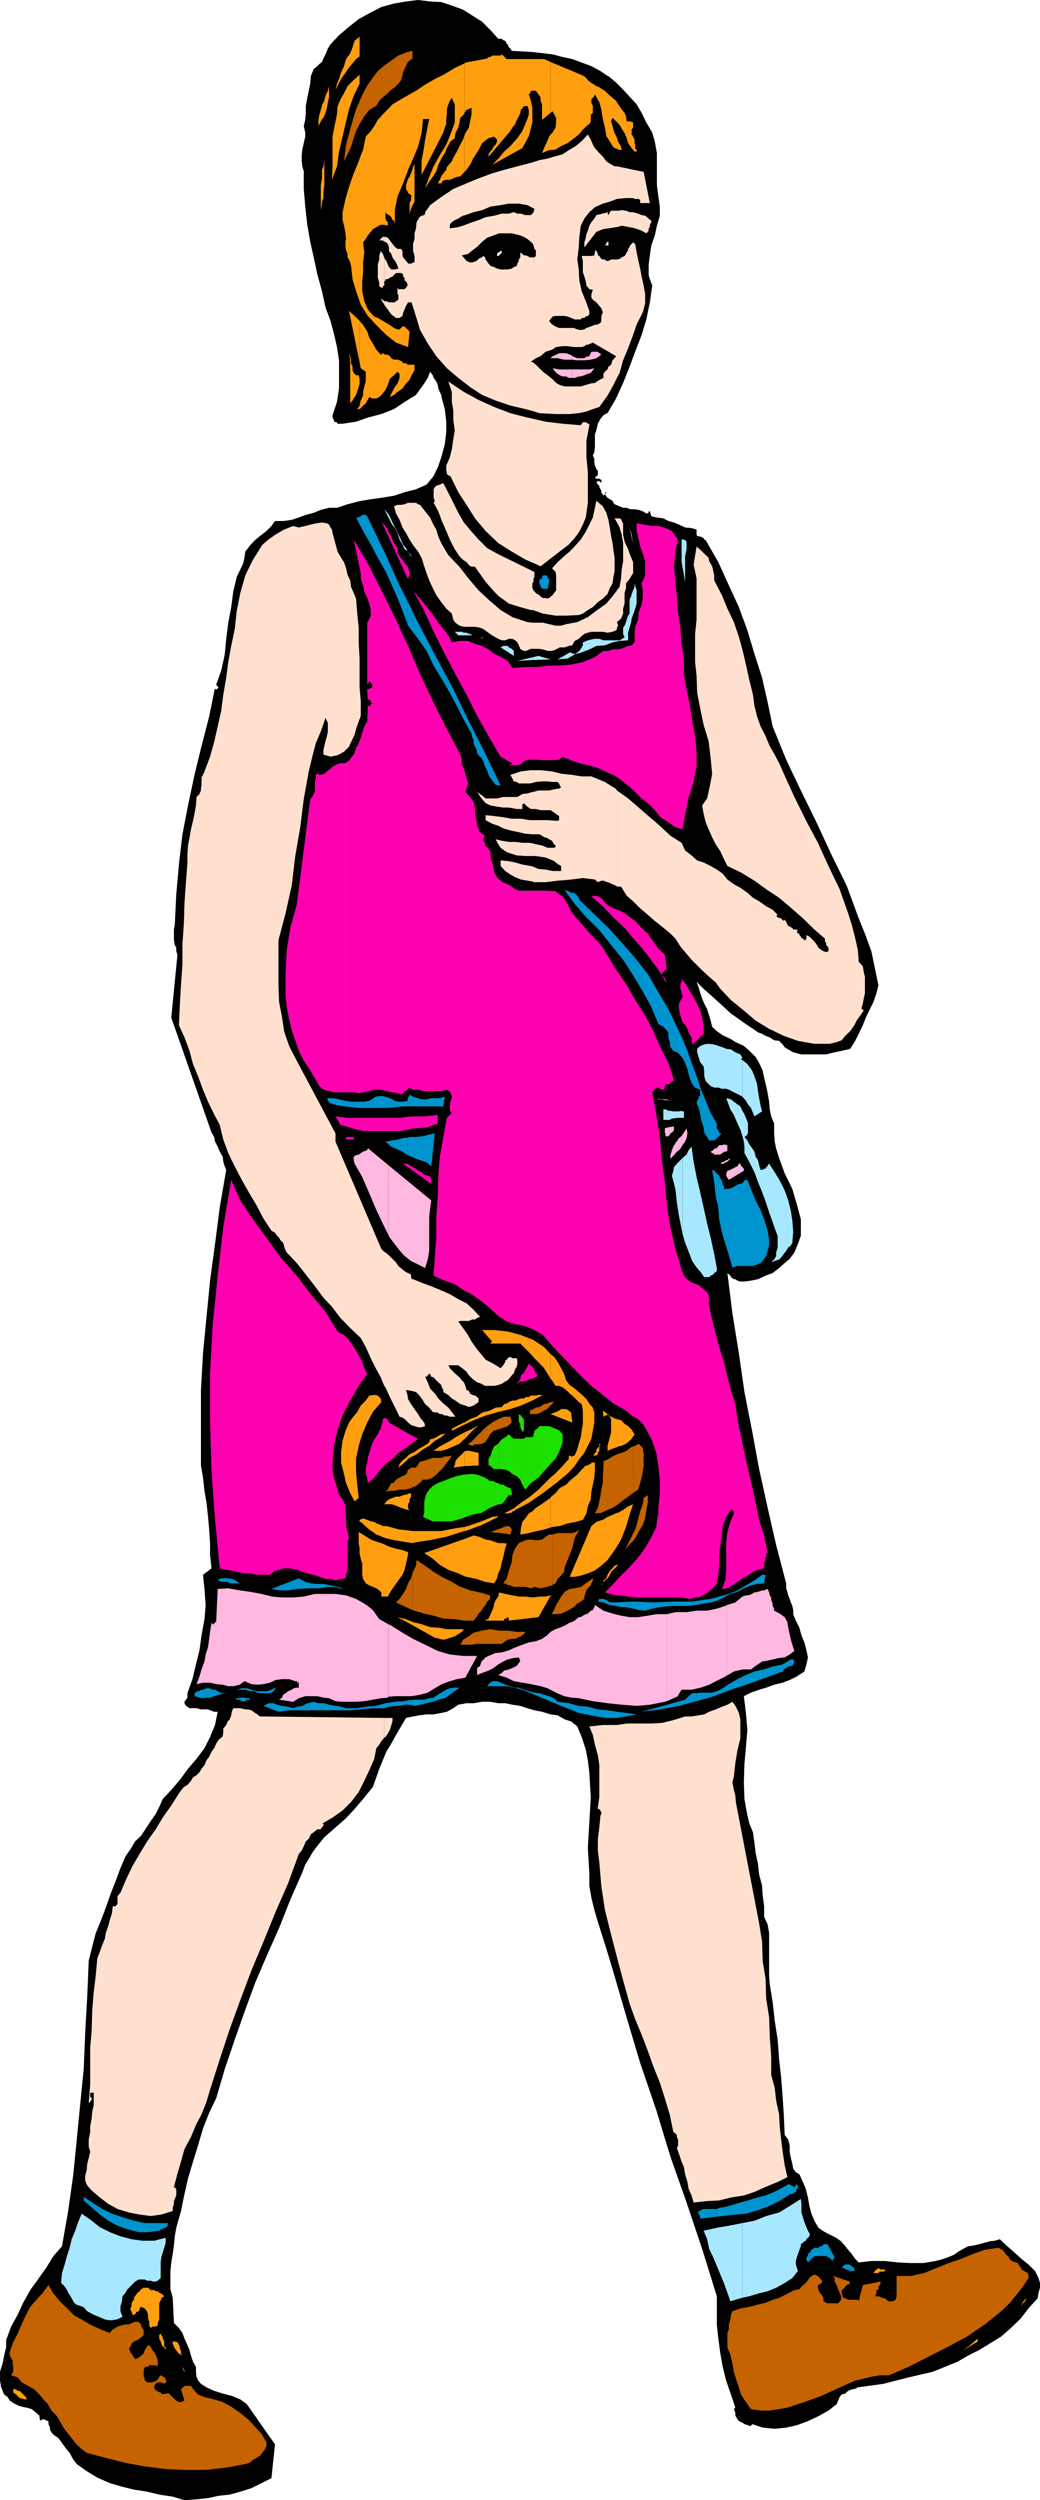 <svg xmlns="http://www.w3.org/2000/svg" width="354" height="850.801"><path d="M169.898 579.598H172l2.398.5 2.7.402 2.402.8 2.398.7 2.602.5 2.898.898 2.399.301 2.402 1.399 2.2.703 2.101 1.699 1.5 3.598 1.398 4.3.7 3.602.5 4.098.5 8.601-.5 8.399-.5 8.703.5 8.597v4.301l.699 4.102 1 4.097L203.5 654l3.098 9.8V169.2l-.2-.302-.5-.699-.5.5-.199-.5-.5-.5V167l-.3-.5-.399-.7v-.5l-.5-.402-.5-.8.5-.399h.5l.7.7v-1.2h-.302l-.398-.3h-1l-.5-.399 1-.8v-1.4l-.5-.702-.5-1.2-.203-1V156.2l-.5-1.199.5-1.2.203-1.702V147.8l.5-1.403.5-2.199.898-1.699 1-1.2 1.2-.702V83.5h-.7l.5-.5v-.5h.2V25.7l-2.2-1.5-3.101-1.7L198 21.3l-3.203-1.202-3.297-.7-3.402-.898-6.899-.8-7-.4-.5-.8-.5-.402-.402-1-.297-.2-.5-1-.703-.199-.5-.5h-.899v72.7l.5-.5h.399v-.2.7l-.399.5-.5.5v492.699m0-492.7-.3.2h-.399v-.7l.399-.5h.3V13.2h-.3L167 10.301l-2.902-2.903-3.301-2.097-3.2-2-3.8-1.403L150.199.7 146.4.5l-4.102-.5-4.098.5-4.101.7-4.301 1.198L125.7 4.5l-3.601 2-3.301 2.598-3.4 2.902-2.898 3.098-.902 1.402-.301.8-.5 1.2-.7 1.398-.5 1.2-.898.703-.699.699-1.203 1-1 2.398-.2 2.602-.5 2.398-.5 2.403-.5 2.699v2.398l-.199 2.403-.5 2.097.5 2.2V46.5l-1 4.398-.199 1.903v2.097l.2 1.7.5 1.703v6l.5 6 .699 6.199 1 5.8 1.199 5.298L108 93.3l1.598 5.797 1.199 5.5 1.703 4.601 1.2 4.5 1 4.399.698 4.5v9.601l-.699 4.602-1.5 4.5v.797l.5.902v.5l1 .2.2.5h1.699l4.601-.7 4-1.402 4.598-1.2 4.3-1.699 3.602-2.398 3.899-2.403 1.199-1.699 1.601-2.199 1.2-1.902.8-2.098.899 1.2.3.898.903 1.203.5 1.199.2 1.2.5 1.198.5 1 .198 1.2 1 3.601.5 4.301v3.598l-.5 4.101-1 3.801-1.199 3.598-1.601 3.402-2.399 2.898-3.601 1.602-3.899 1-3.601 1.2-4.301.698-3.598.5-4.101.7-3.801 1-3.598 1.203H112l-2.8.699-2.403 1-2.7.7-2.398.898-2.402.8-2.899.403h-2.8l-1.2 1.699-1.699 1.7-2.199 1.698-1.703 1.403-1.598 1.699-1.699 2.2-.3 2.1-.403 1.9-2.2 4.6-1.199 5-.699 5.298-1 5.3-.699 5.5-.5 5.301-1.203 5.5-1.7 4.801.801 1-.8.7v-.2h-.399v-.5l-2 9.8-2.601 10.098-2.399 9.801-2.199 10.4-1.902 9.8-1.2 10.301L60 304.301l-.5 10.297-.3 1.703v3.597l.3 1.7.5.902v1.2l.398 1.198-2.101 21.403L72 385.398l.898 1.5.301 1.602.899 1.7.699 1.698 1 1.7L76 395.3l.5 1.597.5 1.2-2.203 12.8-1.598 12.403-1.699 12.5-1.203 12.297-1.2 12.402-.699 12.5v25.7l.7 4.1.5 4.5.699 4.098.5 4.602.402 4.5.301 4.598v4.101l.5 4.5-2.902 2.2.5 4.8.402 5.5-.402 4.801-1 5.5-.7 5.098-1.199 4.8-1.199 5-1.703 4.801v1.5l-1 1.399v.5l.5.902.5.3.703.5h2.398l1.5.4h2.399l.703.3 1.398.5h1.2l-.899 4.5-1.699 4.098-1.902 3.8-2.7 3.602L64 601.898l-2.8 3.801-2.903 3.399-2.899 3.101-1.199 2.7L53 617.3l-1.703 2.398-1.7 2.602L48 624.699l-2 1.899-1.602 2.703-1.699 2.398-1.699 4-1.703 4.602-1.7 4.297L36 649.199l-1.703 4.5-1.7 4.102-1.199 4.597L30.2 667.2l-.5 12-.7 12.5-.5 12.399-1.203 12-1.2 12.3-1.199 12-1.699 12-2.101 12-2.899 3.301-2.402 3.899-2.899 4.101-2.601 3.602-2.399 4.297-1.898 4.1-2.203 4-1.7 4.602v2.398l-.699 2.899-.5 2.601L0 807.098V810l.398 2.398.5 1.2.5 1.203 1.2.898.699 1.2 1.203.8 1.7.899 1.698.5 1.2.203 1.699.5 1.203 1L13.398 822l.2 1.7 1.199-.5 1 .5.703.198v1l.5 1.2v.703l.5.898.7.801 1.698 1.2 1.2 1.6 1.199 1.7 1.402 1.7 1.2 2.198 1.199 1.602 1.699 1.2 1.703 1.198 3.598 2.2 4.3 1.902 4.102 1.2 4.098 1 4.5.698 4.101 1 4.598.7 4 1.203 3.902-.301 4.098-.402 3.601-.797 3.801-.403 3.598-1 3.8-1.199L89 845l3.398-1.7 1.2-11.5L84 818.099l-2.203-1.598-2.899-1.2-3.101-.8-2.899-.902-2.601-1.2-1.899-1.199-1-1.199-.5-1.2-.199-1.702v-1.7l-1-1.699-.699-2.101-.5-1.899-.703-1.699-1-2.2-.7-1.902-1.199-1.699-1.698-1.7-.402-8.602L58 779v-6l.297-3.102.5-2.898.402-2.902L59.5 761l.5-2.902 1.598-5.7 1.199-5.8L64 741.3l1.7-5.703 1.698-5.5 1.7-5.797 2.101-5.3 2.399-5 2.902-9.902 3.398-10 3.301-9.399 3.598-9.8 4.101-9.598L95 656.098l3.797-9.598 4.101-9.3 1-2.7 1.2-1.902 1.199-2.098 1.203-1.7 2.898-3.6 3.301-2.9 3.899-3.402 3.101-3.3 3.301-3.899 2.898-3.601 1.2-3.297 1-2.903 1.199-2.898 1.203-2.902 1.7-2.797 1.597-2.903 1.703-2.898 1.7-2.902 2.398-.5 2.199-.399 2.402-.3h2.399l2.601-.5 1.899-.399 2.199-1.2 1.703-1.202 2.797-.5h2.402l2.899-.5h2.699l2.8.5h.301v-492.7"/><path d="m206.598 663.8 1.902 6.298 4.598 15.8 4.8 16.102 5.5 16.098 4.801 15.8 5.5 15.602L239 765.3l5 16.098V791l.5 4.8.7 5.098.8 4.5 1.2 4.801 1.597 4.602 1.5 4.5-.5.5.5 1.199v1l.703 1.2.5.698 1.2.5.698.5 1.2.403 1 .297.402-.7 3.598 1.2 4.101.402 3.899-.402 3.601-.797 3.801-1.403 3.598-1.699 3.402-1.898 2.797-2.203 1-2.399.703-.898 1.2-.301 1-.902 1.198-.5 1.2-.2.902-.5 8.7-1.199 8.597-2.199 8.203-1.902 8.398-3.399 3.602-2.101 3.797-1.899 3.601-2.199 3.899-2.402 3.3-2.899 3.403-3.3 2.598-3.399 3.101-3.402.301-1.899.5-1.699v-1.602l-.5-1.699-1.203-2.398-2.2-2.203-2.398-1.899-2.402-2.199-2.399-2.102-2.601-2.398-1.7.5-1.699.2-1.898.5-1.703.5-1.7.398-2.097.3-1.703.903-1.399.797-1.699 1.203-2.199.898-2.102.7-2 .5-4 .699H310l-4.3-.2-4.5-.5h-4.602l-4.301.5-1.2-1.199-1.199-1.699-1.199-1.402-1.199-1.5-1.203-1.399-1.7-1.199-3.398-1.7-1.199-.702-1.402-1-1.399-2.399-1-2.398-.699-2.602-.5-2.898-.703-2.903-1-2.398-1.2-2.602-1.199-.699L270 738l-.3-1.7-.5-1.902-.403-2.199v-2.101l-.5-2-1.2-1.598-.3-6.8-.399-6.2-.5-6.5-.699-6.2-.5-6.702-1-6.5L263 681.3l-1-6.203-.203-2.899V657.8l-.5-2.903-1.2-2.597v-3.602l-.5-3.8-.199-3.2-1-3.8L258 634.3l-.8-3.801-.403-3.402-.5-3.598-1.2-2.902-.699-2.899-.5-2.601-.5-2.899-.199-5.699.2-6.3.5-5.7.5-5.8-.5-5.802-.7-5.699 2.399-1.199 2.8-1 2.399-.7 2.703-1 2.898-.702 2.399-.899 2.402-1.199 2.598-1.7.703-2.402.5-2.398-.5-2.402-.703-2.7-1-2.398-.7-2.602-1.199-2.398-.898-2.2v-1.402l-.3-1.398-.5-1.2-.403-1.202-.5-1.2L268 541.7l-.402-1.199v-1.7l-3.399-13-2.902-12.702-2.899-13.2-2.398-13-2.602-13.199-1.898-13.2-2.203-13.602-1.7-13.699 1 .899.2.5 1 .703h.5l.703.5 1 .297h1.2l2.398-.297 2.402-.5 2.598-1.203 2.402-.899 2.2-1.699 1.898-1.7 1.699-1.402 1.601-2.199 1.2-2.898 1-2.801v-5.602l-1.399-5.199-1.5-5.101-2.601-5.297-1.899-5.203-1-3.2-.5-2.398-.199-2.8v-3.4l-1-2.402-.5-2.398-.203-2.602-.5-2.898-.5-2.402-.7-2.899-.5-2.398-1.199-2.602-1.199-2-2.101-2.101-1.899-1.7-2.699-1.199-1.902-1.199-2.598-1.2-2-1.402-1.602-1.5-.5-2.097-.5-1.703-.699-2.2-1-1.898-.699-1.7-.703-2.1-.5-1.7-.7-1.902 2.403 2.402 2.398 2.098L244 340.5l4.797 4.398 2.703 1.903 2.398 1.699 2.399 1.598L258 351.3l1.398.5 1.2.699 1.402.5 1.5 1 1.7.2 1.198 1.198.7 1 2.902 1.7 2.797.703h8.402l2.899-.703 2.402-.5 2.898-.7 1.7-2.699 1.199-2.398 1.402-2.903 1-2.597 1.399-2.903 1.199-2.398 1-2.902.703-2.797-1.203-5.801-1.2-5.8-2.199-6-2.101-5.2-4.098-11.102-5.3-10.8-5-10.797-5.302-10.8-5-10.5L263 247.2l-1.703-8.2-1.899-8.402-2.601-8.098-2.399-8-2.898-7.902-3.402-7.399-3.598-7.898-4.3-7.5-.5-.203-.2-.5-1-.5h-.203l-1-.2-.2-.5V180.2l-1.699-.5-2.199-.199-2.101-1-1.7-.7-1.898-.5-1.703-.902-2.2-.3-1.898-.399-.5-1.699h-.402v.5h-.297v.2h-.5l-1.203-.7-1.399-.5-1.398-.2h-1.5l-1.203-.5h-1.2l-1.199-.5-1.699-.702-.402-.5-.297-.7-.902-.5-.801-.5-.2-.199v494.602m.001-496.502.199-.3-.2.3m.001 0-.7.4v.5zm0-26.702h.199l2.902-5 2.399-5.297 2.199-5.5 1.902-5.102 2.2-5.699 1.601-5.3 1.2-5.802.8-5.699-1.203-3.398V90l.402-3.102.5-3.398 1.2-3.402.699-3.297 1-3.403v-3.097l-.5-3.403-.5-3.8v-11l-.7-3.899-.898-3.101-2-3.399-1.602-3.3L216.7 35.5l-2.199-2.402-2.402-2.598-2.399-2.402-2.601-2.2-.5-.199V82.5l.199-.2h.3v1.2h-.5v57.098"/><path fill="#ff9e0f" d="M301.398 772.8h-.199l-.5.2H299.5l-.5.5h-1.703l.5-.7.5-.5h.203l.5-.5.7.5h1.5l.198.5m-292.3 43.7h-.7l-1-.3H7.2l-1-.5-.199-.4-1-.8-.5-.402v-1.2l1 .2.5.5h.7l.5.5.698.703.899.898.3.801m45.8-19.2v.2l.5 1 .5.2.5 1v-1l-.5-.2v-1.7l-.5-1v-.5l-.5-.702v2.703"/><path fill="#ff9e0f" d="m54.898 794.598-.199-.5-.5.5v1.203l.5 1 .2.5v-2.703m-.001-12.2v-.3l1-.7-.5-.5-.5-.398v1.898m0-1.898-.699-.3-.5-.5H53l-.5-.4h-1.203l-.899-.8h-1.5L48 779l-.5.7-.703.5-.5.698-.7 1v.7l-.5.5-.3.703v1l-.399.699v.5l.399.7.3 1h.5l.7-.5v-.5h.5l.402-.2.301-.5v-.5l.5-.5 1.2.5.398.5.5.7.3 1.198v1l.399 1.2v1.203l.5.898.703-.5h1l.7-.398v-.801l.5-1.2v-5.5l.698-1.402V780.5m5.302 19.598.198.3.5.5.7.403.5.297-.5-.7v-1l-.399-.699v-.699l-.3-.5-.5-1h-.2v3.098"/><path fill="#ff9e0f" d="m60.2 797-.7-.2h-.703v.7l.402 1 .301.7.5.5.2.398V797m2.198 9.398.399.903v-.703l-.399-.7v.5m0-.5-.3-.5.3 1zm47.2-737.3.5-1.2v-2.097l.3-2.403V54.5l-.3 2.098-.5 1.203v10.797m0-10.798v2.9l-.399 2.398V71.5l.399-2.2V57.8m0-17.3.5-.402.699-1.7.5-1.699.3-1.898.403-1.703V29.3l-.402 1.597-.801 1.7-.399 1.703-.8 1.398V40.5m0-4.8v.3l-.399 1.398-.5 1.7-.3 1.703v2.097l.8-1.597.399-.801v-4.8m12.8 491.1v1.9l.399 1.698.5 1.7v3.8l.3 1.403.903 1.5 1.2.699 2.398 1 1 .7.699.698v1.403H132l1.2-2.102 2.398-3.398 1.402-1.903.7-1.699.5-2.101.5-2.2.198-1.199v-.5L137 527.5l-2.203-.5-2.399-.7-2.101-1-2.2-.702-1.898-.7L124 522.5l-1.602-1v5.3m0-5.3-.3-.2v3.798l.3 1.703V521.5m0-3.602h.399l2.902 2.602 2.399 1.7 3.101 1.198 2.899.7 3.101.5 1.7.3v-4.097L136 520.5l-4.5-1.2h-1.203l-.7-.402-1.5-.5-.699-.5-1.199-.199-1.199-.5-1.402-.5-1.2.5v.7m0-26.899.899-2.902 1.703-4 1.898-3.598 2.899-3.402-.2-1.2-1-1-.699-.199h-.5l-1.699.2-1.199 1.699-1.703 1.703-.399.699v12m0-12-.8 1.5-1.598 1.898-1.203 1.7-1.2 2.8-1 3.403-.5 3.797v3.601l1 3.899.7 3.101 1.402 3.399 1.5 2.8 1.399-1.199-.5-4.5-.399-4.101V496.5l.899-4.3.3-1.2v-12m0-339.8.399-.302.8-.898.403-.3.5-.4.5-1 .2-.202.5-1 1 .5h1.398l1-.5 1.199-1.2.902-1.199L132 131l.7-2.102 1.398-1.199 1.199-1.199.703.7v1.398l-.402 1.203-.301.699-.899 1.2-.8 1.5-.399.698-.5 1.2 1.399-.7 1.199-1L137 132.2l1.2-1.699.698-.7v-5.702h-.199l-.5-.5h-1l-.199-.5-1-.5-.402-.2h-1.5l-.899-.5-.5-.699-.699-.5h-.8l-.903-.5-.7.5-1.5-1.699-1.199-2.102-1.199-2-.699-2.097-1.402-2.203-1.2-1.399v14.102l.399 2 1.703 1.199v3.3l-.5 1.7-.402 1.7v1.398l-.801 1.703-.399 1.699v1.2"/><path fill="#ff9e0f" d="m122.398 138-.8 1.2h.8zm0-9.102-.3-1.199h-.899l-.8-.8L120 126v-1.2l-.5-1.202v-1.2l-.3-1.199-.403-1 .402 2.2V137.3l.801-1 .398-.703.801-1.2.399-1.199.5-1.5.3-1.199v-1.602m0-19.697-1.699-1.7-1.902-1.7 3.601 17.5v-14.1m0-6.7.399 1.2 2.402 3.8 2.899 3.098L131.5 114l3.297 2.598 4.101 1.5v-6h-.199l-1-1H137l-1 1h-.703l-1.2-.5-1.398-1-1.199-.7-1.203-.699-1.7-1-1.199-.5-1.199-1.199-1-1.2-.699-1.6-.5-1.2-.703-3.402v-3.399l.3-3.101V89.3l.403-3.403-.402-3.398.902-1.2.7-1.202 1-1.2.698-.898 1.2-.7 1.5-.8h1.199l1.203.3v-1.202l-.5-.5-.3-.7V72.2l.3.5.898.5.301.2.5.5.399 1 .5.199.3 1V71.5l.399-2.2.5-2.402 1.703-4 1.7-4.398.198-.7V32.399l-1.199.7-2.101 1.203-2 1.199L132 37.2l-1.703 1.698-1.7 1.903-1.199 2.097-1.199 1.7L124.5 46.5l-.902 4.398-1.2 3.102v48.5m0-48.5-.3.898-1.7 4.102-1.601 4.598-1.2 4.101-1 4.5v2.7l.5 1.902.5 2.597.2 2.403h-.2v2.398l.2 1 .5 1.2v1.199l.5.703.402 1 .301 1.199.5 4.5 1.2 4.098 1.198 3.402V54m0-28.602-.3.301L120 27.598l-1.703 1.703-1.2 2.398-1.199 2.102-1 2.398-.199 2.7-.5 2.402-1 5v10.297L113 61.199l1.7-4.601.698-5 1.2-5.098 1-4.3 1.199-5 1.601-4.602 2-4.098v-3.102m0-12.898-1.699 1.398-.699 2.2-.8 2.101-1.403 1.899-.7 2.402-1 2.2-.699 2.198-.699 1.602-.5 2 1.899-3.602L118.797 23l2.402-2.902 1.2-.899V12.5m16.499 539.7 9.102 5.1 1.7.4 1.198.3 1.2-.3 1.199-.4 1.5-.5 1.203-.702 1.2-.797.698-.903h-5.8l-2.899-.5-2.8-.199-2.899-1-2.902-.699-1.7-.7v.9m0-.9-.699-.3-2.902-.7 3.601 1.9v-.9m0-26.402 1.2.2 2.902-.5 3.398-.5 5.7-1.2 6-1.898v-1.402l-3.301.5-4.598.902h-9.601l-1.7-.2v4.098m0-11.098h.5l-.5-.5v-1.402l.5-1v-.699l.5-.898v-1.203l-1 .203v5.5m0-5.501-.199.2-1.5.3-1.199.5h-1.203l-1.2.4-1.199.5-.898.698-.703 1h2.402l.899.2 1.199.5 1.203.5.7.203 1.5.5h.198v-5.5m0-11.801.5-.402 2.399-1.2L144 493.2l2.098-1.199 1.902-1.7 2.2-1.202 1.898-1.7-.7.5-1.199.2-1 .5-.699.5-1.203.5-.899.203-.3 1-.899.699-1.199.7-1.703 1-1.2.898-1.699.8-.5.403v1.199"/><path fill="#ff9e0f" d="m138.898 495.3-.699.798L137 497l-1 1.2-.402 1.198 2.101-1.699 1.2-1.199v-1.2m-.001-365.5.5-.5.7-1.6 1-1.7v-1.902h-2.2v5.703m0-11.703.5-4.797v-.5l-.5-.5v-.203 6m0-52.598v.2l1.2.8-.2.898v.7l-.5 1v3.601l.7-2.199 1-1.902V55.699l-.5 1.2-.5 1.601-.7 1.7-.5.698V65.5"/><path fill="#ff9e0f" d="m138.898 60.898-.199.5-.5 1.7V64.3l.7 1.199v-4.602m-.001-3.097 1.7-3.8 1.699-4.102 1.203-4.597.5-4.801h2.098l-.5 2.398-.399 2.2-.5 2.402-.3 2.2-.399 2.398-.5 2.402v5l7.398-14.402.5-1.7.5-1.199V40.5l.2-1.602V37.2l.5-1.699.5-1.2.699-1 1 2.2v6.2l-1.5 4.1-1.399 3.4-2.199 3.6-2.101 3.798-1.5 3.601-1.399 3.899 1.399-2.2 1.199-1.699 1.203-1.898.7-2.203 1-2.098 1.198-1.902.7-1.7 1.199-2.199 1.5-1.199.203-1.7 1-1.902.398-1.699.301-1.601 1.2-1.2.199-.5v-16.8L155 23l-3.602 2.2L148 26.897l-3.3 1.903-3.102 2.097-2.7 1.5V57.8m19.2 478.598.699.2 3.402.703 2.899 1 3.101.5 1-1.703.399-1.7.8-1.699.399-2.101.5-1.7.3-1.398.403-1.7.5-1.5-1.203-.202h-1.7l-1.398-.5-1.402-.5-1.5-.2-2.399-1-1.699-.398-3.101 1.2v12.698m0-12.698-13.7 4.8 2.899 1.898 2.402 2.102 2.899 1.7 3.402 1.198 2.098 1V523.7m0-2.7h.3l5.7-2.102 5.5-2.699-.399-.199h-.5l-.5.2-.199-.2-4.102 1.7-4.601 1.6-1.2.298V521m.001-22.102 4.8-.199v-4.3l-3.3-.7h-.801l-.7.2v5"/><path fill="#ff9e0f" d="m158.098 493.898-.2.2-.699.8-.8.7-.899.902-.5.8-.203 1.4-.5.698 3.8-.5v-5m.001-4.098 1.5-1.702 1.601-1.598 1.7-1.5-2.102 1.2-1.5.698-1.2.5v2.403"/><path fill="#ff9e0f" d="m158.098 487.398-.899.5-2.199 1.2-1.703 1.203-1.899 1-1.699.898-2.101 1.5h2.601l1.899-.5 2.199-1 2.101-.898 1.5-1.5h.2v-2.403m0-2.598 3.101-1.5 4.098-1.6 4.3-1.2 4.102-1 3.598-1.2 3.902-1.702 3.598-1.899h-1.5l-.899.2H180.7l-.699.5h-1l-.703.5h-1l-.7.199-1.199.5h-1l-1.199.5-.699.5-.902.203-.801 1-2.098.199-1.902 1-2.7.7-1.898 1.398-2.199.8-1.902 1.2v.703m-.001-.703h-.2L156 485l-2.203 1.2v.698l3.8-1.898.5-.2v-.702m.001-425.598.3-.2L160 56.099l1.2-2.399 1.698-2.601 1.2-2.399 2.199-1.7 1.902-.5 1 1v.7l-.5 1-.699.698-.5 1-.703.7-.5.902v.8l7.402-8.702.7-1.2 1-1.199.5-1.398.699-1.203.5-1.2.199-1 1-1.199L179.5 36l.5 1.398v1.5l-.5 1.602-.5 1.2-1.203 2.898-1.7 2.402-2.398 2.7-2.101 1.898-2 2.402-2.098 2.098 10.297-5.7L179 48.2l1-1.898.7-2.602.5-2v-5l-.5-2.398-.7-2.203.398-.399v-.3h.301v-.5h1.7l.898 1.199.703 1V34.3l.5 1.199v5.3l2.898-2.402v-17.3l-2.199-1H172.5l-1.703-1.598-.399.398H167.5l-.5.5h-.703l-.5.5-3.598.7-3.8.703-.301.297v16.8l.699-1 1.703-.699v2.2L160 41.3l-.402 2.097-1.2 1.903-.3.797V58.5"/><path fill="#ff9e0f" d="m158.098 46.098-.5 1.402-1.2 2.2-.898 1.898-1.203 2.101-.5 1.2-.7.8-1 1.2-.199.902-1 1.199-.699 1-.5 1.2-.699 1.198h1.398v-.5l.5-.5h.5V61.2h1.7l1.199-.5 1.203-.5 1.2-.199 1.398-1.5V46.098m29.3 497 .5-.2h-.5zm0-.2-1.699.403h-2.101l-2.399.297L179 543.3h-2.402l-2.2-.403-2.398-.5-2.102-.5-.3 1.403-.899 1.199-.5 1.2-.199 1.198-.5 1.2-.5 1.203-.703 1.5-1.2.699h6.5v-.5l.403-.2h.5v-.5h.297l.402.5v.7l10.098-1.2 4.101-7.202v-.2m0-23.097.7-.202 2.402-.297 2.7-.903 2.8-.5 2.398-.699 1.2-2.199.5-2.402 1-2.399.199-2.601 1-4.797.203-2.703v-2.399h-1.203l-.2.5h-.5l-.5.5h-.699L198 500.098l-1.5 1.703-2.102 1.699-1.699 1.7-2.199 1.198-1.402 1.7-1.7 1.402v10.3"/><path fill="#ff9e0f" d="M187.398 509.5v.2L184 512.097l-1.602 1-1.199 1.203-1.199.7-1.203 1.7-1 1.198-.5 2.2-.2 2.101 2.903-.5 2.797-.699 2.402-.5 2.2-.7v-10.3m-.001-3.402 1.899-1.399 4.3-3.601 2-2.2 1.602-2.398 1.7-2.102 1.199-2.398 1.199-2.402.5-2.7.5-2.8v-3.399l-.5-1.699-1.2-1.402-1-1.5-1.199-1.2L197 473.7l-1.402-1.199-1.7-1.2-1.199-1.6-.699-2.2-1-1.902-1.203-2.2-1.2-1.699-1.199-.898v8.398l.5.5 1.2 1.899h1.199l1.203.5 1.2.902 1.198 1.2.899.698 1.203 1.2 1 1 1 .703.398 2.199v4.5l-.398 2.398-.3 2.2-.7 2.203-.5 1.898-.902 2.102h-.301l-.5.297h-.399l-.5-.297-.3.297v.902L191 499.398l-2.402 2.403-1.2 1v3.297m0-3.298-1.699 1.7-2.402 2.398-2.899 2.403-3.101 2.097-2.399 1.903-3.3 1.699h1.601l.5-.2h.5l.2-.5h.5l.5-.5 4.601-2.402 4.797-3.3 2.601-2V502.8"/><path fill="#ff9e0f" d="m187.398 481.2 7.399 2.898-.399-3.399-.8-.699-.899-.5H191l-.703.5-1 .5-.7.2-1.199.5m0-20.4-2.199-2.402-3.601-2.398-4.301-1.7-4.5-1.202-4.598-.5h-4.101l3.402 3.902-.703.7h10.3l3.301 3.3 1.5 1.7 1.7 1.698 1.601 1.7 1.2 1.902 1 1.7v-8.4m-.001-409.702 1.7-.2L191 49.7l2.2-1 1.597-1.199L197 45.8l1.398-1.702 1.7-1.598.5-.3.5-.9v-2.202l.699-.7V36l-.5-1v-1.2l.5-.5.5-.702.203-.5L204 34.8l.398 1.398V30l-.398-.3-1-.4-1.203-.8-.7-.402-1-.797-.699-.903-1-.699-11-4.601v17.3l.7-.5 1.199 2.2v1.601l-.2 1.7-1 1.699-.699.703v5.297m0-5.298-.5.7-.699 1.7-1 2.198-.699 1.7 2.398-1h.5V45.8m17 494.2.801-1 .2-.5-.2.3-.8 1.2m-.001-7 2.399-2.102 2.402-3.398.801-1.2v-11.5l-1.5.7-1.703.7-1.598 1-.8.198V533m-.001-15.602-1.398.5-1.703 1.403-7.399 17.297h1.7l2.402-.5 2.098-.7 2.199-.898 1.703-1.2.398-.3v-15.602m0-25.898-.398-.2v.7l-.5.7-.5.5v.898l-.5.3-.203.5-.5.403H203l.5-.403v-.5l.5-.699v-1.5l.398-.699m0-455.3.301 1.198.5 3.102.7 2.898.5 2.903 1.199 1.898.902 1.5.7.7.8.199V46.8l-.8-1.5-.403-1.203-.297-1.2-.5-1.597.5-1.203 1.2 1.203.3.199v-6.7l-.3-.5-1.2-1-1.402-1.202-1.2-1.2-.699-.398-.8-.5v6.2M210 533l.398-.5H210Zm0 0"/><path fill="#ff9e0f" d="m210 532.5-.8.3-.7.9-.902.8-.801 1.398-.399 1.2-1 .703v.699l.5-.7.899-.702.8-1.2.403-1 .797-.699.902-.898L210 533v-.5m0-6.2 1.398-2.402 1.7-4.3 1.199-4.098 1.203-3.602-1.703.7-1.7 1.203-1.699 1H210v11.5m0-33.801.398-.3 1.2-.2 1.5-.7 1.199-1 .703-.702 1-1.5-1-1.598-1.203-1.2-1.2-.8-1.199-1.2-1.398-.402v9.602"/><path fill="#ff9e0f" d="M210 482.898h-.3l-1.7-.8-.703-.399.703 1.2v4.5l-.402 1.699-.5 1.703-.301 1.199v1.7l1.203-.5 1.2-.5.8-.2v-9.602m0-432.3.398.3 1.2.2-.2-1.2-1-1.699L210 47v-.2 3.798m0-9.098.898 1 .7 1.2 1 1.6.699 1.7.5 1.7L215 50.397l1 1.2h.7v-.5l-.5-.7V49.2l-.2-.5v-1.2l-.5-1-.5-.7v-1.702l.5-.7V41.7l-1-.398h-1.203l-.2-1.703-.5-1.2-1-1.199-1.199-1.699-.398-.7v6.7M330 798.5l2.797-1.7v-1L330 798.2v.3m0-.3-2.402 1.698L330 798.5Zm18.2-14.4.698-.702.5-1.2-1.199 1.403v.5"/><path fill="#ff9e0f" d="m348.2 783.3-.7 1.5.7-1zM207.297 481.7l-.2-.5-.3.198zm-.5-.302v-.199L205.199 480l.2 2.098 1.398-.7"/><path fill="#ffe0cf" d="m130.797 591.3.402-.202.801-1.2.7-1.199.5-1.699.398-1.2v-1.202h-2.801v6.703"/><path fill="#ffe0cf" d="m130.797 584.598-42.297-.5-.902-.7-.801-.5-1.2-.898-1.199-.3H83.5l-1.703-.4h-2.399l-.5 1.2-.199 1.2-.5 1.398-.699.703L77 587l-1 1.2v1.198l-.203 1.5-1.399 1.2-.8 1.203-.7 1.597-.898 1.2-.8 1.703-.903 1.199-.7 1.7-1 1.198-.699 1.2-1 1-1.199.703L65 606l-1.203 1.398-1.2.7-1 1.203-.699 1-2.601 4.097-2.899 4.102-2.398 4-2.902 4.098-2.598 4.3L45.098 635l-2.2 4.598-1.898 4.5-.5.5-.5.703v2.398l-.203.5-.5.5h-.899l-.3 2.399-.7 2.203-.5 1.898-.898 2.602-.3 1.898-.903 2.2-.797 2.199-.902 2.402-.5 5.7-.7 5.8-.5 6.2-.199 6.698-.5 6v12.5l-.5 6.301.5-.5.5-.699v-.5l-.5-.5v-1.2l.5-.202h.7v4.3l-.5 2.102-.2 2.398-.5 2.7v1.902l-.5 2.598v2.402l.5 1.7-.5 2.198-.5 1.903-.199 2.199-.5 1.898v1.7l.7 1.601 1.5 1.7L34 747.8l2.898 2.2L40 751.7l3.898 1.198 3.602.7 3.797.5 3.601-.5 3.899-1.2V751.2l.402-1.199v-1l.301-.7.5-1.202v-2.2l-.8-.699 1.198-4.5 1.2-4.101 1.199-4.297L65 727.199l1.7-4.101 1.898-3.598 1.699-4.3 1.203-4.102 3.297-10.297 3.402-10.301 3.598-9.902 3.8-10.098 4.102-9.8 4.098-10.102 4.3-9.797 3.602-9.903 1-1.199.7-1.398.699-1.703 1-.899.699-1.5 1-.699 1.203-1h1.2v-.2l.398-.5.5-.5v-.702h-.5l3.601-2.098 3.399-2.402 2.902-2.899 2.598-3.398L124 606l1.7-3.602 1.698-3.898.7-3.602 1-1.199.699-1.199 1-1.2v-6.702m0-113 .402.5 1.5 3.3 1.7 3.403 1.601 3.297 1 .3 1.2.903.698.797 1.2.902 1 .3 1.199.4h1.203l1.2-.4-.302-1.202-1.398-1.7-.703-1.199-2.399-3.398-1-1.703-.199-1.399-.5-1.699 1.899.3 1.5.4 1.199 1.198 1.203 1.7.7 1.203 1.398 1.199 1.199 1.5 1.703.2.7.5h.698l1 .5h.7l1 .398H155l-1.203-1.598-1.2-1.5-1.699-1.402-1.699-1.7L148 474.2l-1.602-1.699-.8-2.102-.899-1.898h.5l.399-.5.5-.5h.3l.399 1 .8.2.903 1 .7.698 1 .903.198.797.5.902v.7l1.7 1 1.199 1.198 1.203.7 1.7 1.203 1.698.5 1.2.5 1.601-.5 1.7-1.203v-1.2l-.5-.5-.7-.5-.902-.199-.797-.5-.402-.898-.801-.301-.399-1.402-.5-1.2-.699-.699-.8-1-1.399-1.2-.703-.7-1-1-.7-1.202H156l1.598 1.203 1.199 1 .8 1.199 1.2 1.2 1.601 1.198 1.5.5 1.2.7h3.101l1.399-.297 1.199-.403 1.203-.8.797-.399.902-1 .5-.699.7-.7.5-1.5.5-.702.199-1v-1.2l-.2-.699h-1.5l-.699-.5-.902.5-.297.5-.5.2v.5l-.402.699-.301.5-.899 1-2.398-1.5-2.703-1.399-1.399-1.699-1.699-2.102-1.699-2.398-1.203-2.2-1.7-2.402L156 449.7l.7-.199h2.898l1.199-.5h.902l.7-.5 1-.402-2.2-2.399-2.402-2.199-2.797-1.402-2.902-1.7-3.399-1.5-2.902-1.199-3.297-1.199-2.902-1.2h-.5v-.402l-.2-.3v-.899l-1.699-.8L137 432l-1.402-1.2-.801-1.202-2.399-2.399-1.199-1-.402-.199v45.598m0-45.598-1-1-15.598-36.5v-2.8L100.5 360l-2.102-4.102-1.699-5-.699-4.8L95 341l-.203-5.3v-15.802l2.402-9.097 2.098-9.403 1.203-10.097 1.7-9.801 1.198-9.602 1.7-9.398 1.199-5 1.203-4.602 1.7-4 1.597-4.597.8 1.699v2.898l-.3 1.602-.5 1.7-.399 1.698-.3 1.2v1.703l2.402.699 2.398-.5 2.2-1.2 1.699-1.702.703-1.598 1.2-2.402.5-2 .898-2.598.699-1.902V238.5l-.399-4.5v-9.902l-.3-5.5v-5l-.5-4.797-.399-5.102-.8-1.898-.899-2.102-.3-2.199-.903-1.902-.5-2.2-.7-2.097-1-1.5-1.199-2.102-1.699-6.3-.199-1.2-.5-.699-.5-1-.703-.402-1.7-.297-2.097.297-1.703.402-1.899.5-2.199.5-1.902-.5-3.098 1.2-2.902 1.698-2.399 1.7L89.2 185.5l-1.601 2.598-1.5 2.402-1.2 2.398-1.398 2.903-1.703 6-1.2 6-.699 6.297L78.7 219.8l-1 5.5-.699 5.297-1 5.8-.703 5.5-2.399 10.602-1.398 5-1.902 5-.5 1.2-.5.8v2.598l-.2 1.203v.7l-.5 1.2-1 1-.199 2.898-.5 2.8-.5 2.403-.699 2.898-.5 2.899-.5 2.601-.203 2.899v2.902l-.5 6.7-.5 7-.2 6.898-.5 7.203v7l-.5 7-.398 6.898-.3 6.7L62.796 353l1.703 4.598 1.2 4.5 1.698 4.101 1.7 4.602 1.699 4.097 2.101 4.301 1.899 3.602 1.203 5 1.7 4.597 2.198 4.5 2.399 4.602 2.601 4.598 2.399 4 2.402 4.601 2.7 4.102 1.199.699.699 1 .703.7.5.898.898.8.301 1.2.5 1.402.399.7 3.402 3.6 3.098 3.9 3.101 4 2.899 3.898 2.902 3.101 2.898 3.801 3.301 3.398 3.598 3.403 1.703 3.097 1.7 3.801 1.698 3.399 1.7 3.101 1.199 2.899V426m.001-322.3 2.402 3.3 1.598 1.2H136l1-.7.2-1 .5-1.2.5-1.202.698-1.2h1.2l1.5 4.801 1.402 4.602 2.598 4.597 2.902 4.301 3.598 4.102 3.902 3.297 4 3.101 4.098 2.7 4.601 1.902 5 1.699 5.098 1.2 2.601.698v-16.597l-.699-.203.7-.5v-35h-1l-.899-.5-.5-.2h-.703l-.5-.5-.7-.5v1.7l-.5.703v.5l-.5.898-.199.801-1 .398-.699.5-1.402.301h-2.399l-1.199-.3-1-.5L167 90.5l-.703-.8-1-1.4-.2-.702-.5-.5-.699.5-1 .5-.699.703-1.402.5H160l-1.203-.5-1.598-1.903 2.098-.5 1.5-1.199L162.398 84l1.7-1.7 1.699-1.402 2.203-.8 1.898-.7h4.301l1.2.301 1.699.399 1.199.5 1.203.703 1.2 1 .698.699V72.5l-.699.7h-1.902l-1.5-.5h-1.2l-1.199-.5-1.699.5h-2.402l-2.598.698-2.902.5-2.399 1-2.101.7-2.399.902-2.398.8-2.902.4v-.9l.199-.702.5-.5 1-.7 1.203-.5.7-.5.898-.5.8-.199 2.801-1 2.899-.699L167 70.3l3.398-.5 2.801-.5h3.399l2.902.5 1.898 1V55.2l-.699.198-4.601 1.2-4.5 1.203L167.5 59l-4.602 1.7-4.101 1.698-4.5 1.903-3.899 2.597-4 2.903-.3.5-.5.699-.399.5-.5.7v.5l-.3.5-.899.198-.703.5-1 1.7-.2 2.101-.5 1.7V81.3l-.5 1.699v2.2l.5 1.898V89.3h-.5l-.5.398h-1.199l-.199-.398-.5-.5-.5-.703-.5-.5-.199-.7v-1.5l-.5-.699h-1.203l-.899-.699-.8-1-.899-1.2-.699-.902-.8-.3h-.403V82.3h.402l.301.199.5.5.398 1.2v1.198l.801 1 .399 1.2.5.703.699 1 .5 1.199.3.898-1.199.301H133.2l-.8-.8L132 90l-.5-1.2-.703-1v7.9l.402-.2V95H132l.7-.5.898-.402.8-.797.399-.403h1.703l.7.403v.797l.5.402v1l.5.2.5 1v.5l-.5.698-.5.5h-2.102l-.301-.5v2.2l.3.203V102l-.8.5-.399.398h-2l-.898-.398h-.703v1.2"/><path fill="#ffe0cf" d="m130.797 102.5-.5-.5-.7-.3 1.2 2v-1.2m0-14.7v-.202l-.5-1.2-.7-1-.5 1.7V88.3l-.5 1.699v4.5l.5 1.7v1.198l.7.5h.5v-.5l.5-.199V87.8m0-7.202h-.5l-1.2 1.203h1.2l.5.5v-1.703M181.398 300l.2.2h4.101l4.098-.5 4.601-.4 4-.5 4.102.5 1 .9 1.2-.5h.698l1.399.5.8.3.903.398 1.2.5.3.301V269l-.3-.5-3.802-2.402-4.601-1.899H198l-3.203-.5-3.797-.398-3.102-.801-3.898-.402h-2.602v4.3l1-.3 2.102-.2h1.898l1.7.2h1.699l.5.5.203.5v.203l.5.5-.5.5-1.402.199-2.2.5h-3.601l-1.899.5v5.8h1l1.602.4h3.398l1.2.8 1.199.898.5.301v1.399l-.5.203h-.5l-2.899-.203h-5v4.8h2.2l.902.5.7.5 1 .2.698.5 1 .5.2.402.5.8.5.4v.5l-.5.3h-2.2l-1.898-.8-2.102-.4-1-.3v4.3h1l3.301.5 1.2.5 1.699.7 1.199 1 1.203.7v1.698h-2.902l-2.399-.5-2.402-.199-1.899-.8V300m0-5.102-.699-.199-2.902-.5-2.399-.699-2.601-.5-2.399-.2v1.9l1.602 1.698 1.7 1.2 1.698.902 1.899.8 4.101.7v-5.102"/><path fill="#ffe0cf" d="m181.398 287-1.398-.2h-2.203l-2.399-.3H173.2l-2.402-.402-2.098-.5.899 1.703.8 1.199 1.2.898 1.199.7 3.101 1 3.102.203h2.398V287m-.001-7.902h-1l-3.101-.5h-3.098l-2.902-.5-3.098-.399-2.902-.3v1.699l2.203 1.203 2.098.699 2 1 2.601.7 2.399.5 2.199.5 2.402.198h.2v-4.8m-.001-9.598h-.199l-1.699.5-1.703.2-1.7 1h-4.8l-2.098.5h-3.902l-1.2-1-1.699-1.2 1.5 2.2 1.399 1.6 1.703.798 2.2.402 2.097.3h1.902l2.7.5h1.898v-1.702h.5v-.297l1.203 1.199 1.2.8h.698v-5.8m0-7.402h-.699l-3.402.402-3.598 1.2.7 1.198.5 1 1 .2.699.5h3.8l1-.2v-4.3m0-41.298h2.2l1.199.2 1.601.5h1.5l1.399-.5 1.203-.7h1.7l1.398-.5 1.199-.202.8-1.5 1.403-.7.7-.699 1.198-1 1.2-.398 1.199-.301h3.902l1.598.3 1.703-.3 1.2-.5.3-.402v-13.2l-1.203 1.602-2.399 2.898-3.398 2.403-2.902 2.199-3.598 1.7-3.8.698-1.7.5h-1.902l-2.2-.5-2.101-.5h-3.399v8.903m0-8.903-1.898-.199-2.402-.8-2.7-.899-4-2.402-3.601-3.098-3.899-3.602-3.3-3.898-3.2-4.102-3.8-4-1.2-2-1.199-2.097-1-2.203-.699-2.399-1.203-2.101-.899-2L144.7 174l-1.7-2.2-.703-.202-.7-.5h-2.699l-1.199.5-1.199.203h-1.203l-1.2.5.7 2.398 1.203 2.2 1 2.601 1.2 1.898 1.198 2.2 1.2 1.902 1.699 2.2 1.203 2.1.898 2.9.801 2.398.899 2.402 1.199 2.598 1.203 2.402 1.7 2.398 1.698 2.2 1.899 1.703.5 2.097.703 1 1.398 1 1.5.403h3.801l1.7.297 1.199.5 1.199.902 1 .7.703.5 1.2.698.898.5 1.199.5H172l1.2-.5h1.198l1 .5.7.7.5 1 .5 1.203.199.199 1 .5H179l1.7-.7h.698v-8.902"/><path fill="#ffe0cf" d="m181.398 207.598 3.399 1.203 4.3.699h3.602l4.301-.2 1.398-.5 1.7-1.202 1.699-1 1.703-1.7 1.7-1.199 1.597-1.601.8-2 .903-1.598.297-2.2.402-1.902v-4.597l-.402-2.602-.297-2.398-.5-2.403-.402-2.699-.5-2.8-.7-2.399-1.199-2.2-2.199-1.902-1.203 5.7-1.2 2.402-1.199 2.398-1.699 2.7L196 185.5l-2.102 2.2-1.898 1.6-2.203 2-1.899 2.098 1.2 1.2.199 1.203v5.097l-.7.903-.5.699-1.199 1-.699.2-.5-.2h-.902L184 203l-.402-.5-.801-.402-.399-.297-.8-.903-.2-.5v7.2"/><path fill="#ffe0cf" d="m181.398 200.398-.199-.3V198.5l.2-.3v-3.802l-12.2-6-3.402-1.898-2.899-2.902-2.398-2.7-2.602-3.097L156 174.5l-1.703-3.402-1.7-3.399-1.699-3.3-1.199.5-1.199.402-.5.5-.402.699v2.898l.402 1-.402.7 1.601 2.902 1.2 3.3 1.5 3.4 1.199 2.898 1.699 3.3 1.601 2.403 1.2 1.199 1.199.8 1.203 1.4 1.7.198 1.198 1.7 1.2 1.703 1.199 1.699 1.5 1.7 1.402 1.6 1.7 1.7 1.699 1.2 1.601 1.198 3.899 1.2 3.601 1h.7v-7.2"/><path fill="#ffe0cf" d="m181.398 198.2.2-.2v-1l.3-.7v-1.702l-.5-.2v3.801m0-6.699 2.602 1.2 9.598-7.4 2-2.202 1.601-2.2 1.2-2.398 1-2.402.699-5V160.8l-.5-5.5V150l1-5.3v-.5h-.5l-.5-.5h-1.2l-.398.5-.3.5-6.2-.5-5.8-.7-4.302-1v49m0-49-1.898-.402-5.8-1.5-5.5-2.098-5.302-2.402-5.3-2.899-5-3.398 1.199 3.597v3.403l.5 2.898V143l.5 3.398-.5 3.102-.5 3.398-.7 2.801-1.199 2.7v1.699l.2.703v.5l.5.398.5.301h.199l2.703 5.5 2.797 4.3 2.902 4.598 3.598 4.301 4.3 4.102 4.602 2.898L179 190.5l2.398 1v-49m0-2.602 2.2.7 5.5.3h4.8l3.102-.3 2.398-.5 2.399-.899L204 138.5l2.797-3.902 2-3.598 1.203-2.402V88.3h-2l-.902.5h-.7l-.5-.5h-.699l-.5-.203-.699-1-.5-.2v-.5l-.5-1-.5-.199v.7l-.203 1-1 .199H198l.398 1.703v3.797l.5 1.5.5 1.601.2 1.5 1 1.2 1.199.199-.5 1.5v1.203l.5.699 1.203.898 1 1.2.7.8.5 1.403-.5 1.199v1.7l-.302.698-.898.5-1.203.2-1.2.5-1.5.5-.699.5-1.199.203-1.199-.203-1.203-.5h-5l-1.2-.5-1.199-.7-1-1.199 1.2-1.5 1.199-.199H192l1.2.2 2.398 1h2.101l.301-.5h.898l.5-.5.7-.2.5-.5v-1.2l-1.2-3.3L198 99.098l-.8-3.598-.2-3.8-.5-3.602.5-3.899.2-3.601.5-3.797 1.198-2.403 1.7-2.199L202.5 70.5l2.7-1.2 2.398-.702 2.402-.899V56.598h-.8l-1.602-.899-1.2-.8L205.2 53.3l-1.2-1.202-1.5-1.7-.703-1.199-.7-1.699-1-1.7L198 48l-2 1.7-2.402 1.398L191.5 52.5l-2.902.8-2.399.7-2.601.5-2.2.7v15.6l.5.2-.3 1.2-.2.3V83l.2.5.3 1.2.5.5v1.898l-.5.5h-.5v35l1-.7L184 121.2l1.7-1.5 2.198-.699 1.399-.902 2.203-.297h1.7l2.097.297H198l.898-.297.7-.5h.5l1-.403.699-.3 7.902 4.601-.5.7-.699.699-.5 1.5-.902.703-.301.898-.899.801-.5.7v1.398L204 129.3l-1.5 1-1.402.199-3.399 1h-5.5l-1.699-.5-1.203-.7-1.399-1.402-1.5-1.199-1.601-1.199-1.2-1.2-1.199-1.202-1-.797v16.597M210 666l2.098 7.898 2.199 7.903 1.902 5.297 2.2 5.3 2.101 5.5 1.898 5.301 2.2 5.5 1.699 5.301 1.703 5.7 1.2 5.8.698.5.5.5v.7l.399.898v2l-.399.902.7 1.898.902 2.7.797 1.902.402 2.398.801 2.602.398 2.398 1 2.2.7 2.402 4.601-.5 4.098-.2 4-1 4.402-.702 3.598-1.2 3.8-1.699 4.102-1.699 3.301-1.602-.902-4.097-.7-4.602-.5-4.101-.5-4.5-.199-4.098-1-4.602-.5-4.5-1.199-4.3v-6.5l-.5-6.7-.203-6.5-1-6.3-.2-6.7-1-6.199-.199-6.5-1-6.199-7.898-41.102-.203-2.398-.5-1.902-.5-2.598.5-2 .5-4.5.703-4.3 1-4.102v-6.5l-.5-2.2-1-2.097-1.203-1.703-1.7 1-1.898.703-2.101.898-2.2.801-1.699.898-1.902.301-2.399.399H233.2l-3.8 1.203-4.102 1-3.598.199h-8.402L210 587v79m0-79h-4.8l-4.602.5 1.199 2.898.703 3.301 1 3.602.5 3.398V611.5l-.5 3.598v.5h.5l.398.5v.402h.301v.8l-.3.4-.399 4.1-.5 4.098v3.801l.5 4.102.7 8.199 1.198 7.898 2.102 8.403 2 7.699v-79m0-285.3h1.398l1.899 3.1 2.203 1.9 2.398 2.398 2.602 2.203 2.398 2.097 2.399 1.903L228 317.5l1.898 1.898 1.7 2.7 1.601 1.902 2.2 2.598 1.699 1.703 1.902 1.898 2.398 2.2 2.2 1.902 1.601 2.199 3.598 3.8 4.402 3.598 4 3.403 4.598 2.797 5 2.402 4.8 1.7 2.7.5 2.902.5h5.2l2.199-.5 1.902-.7 1.2-1.5 1.698-1.602 1.399-2 .8-1.597 1.2-1.703 1.203-1.7-.8-.699.5-1.699.3-1.7.398-1.702v-5.7L294 330.7l-.3-1.898-1.403-1.5-.297-4-.902-4.102-1.2-4.601-1.199-3.797-2.902-8.203L282 294.7l-3.602-7.898-4.101-7.703-3.899-7.899-3.601-7.898-1.399-3.203-1.699-3.297-1.699-2.903-1.402-3.398-1.7-3.3-1.199-3.4-.902-3.6-.5-3.802-1.2-4.8-1.199-5.5L252.7 221l-1.199-4.3-1.703-5-2.2-4.602-1.898-4.598-2.601-5v-1.7l-.301-1.402-.399-1.699-1-1.699-.199-1.2-1.5-1.402-1.199-1.199-1.402-1.199-1 6.2 1 4.6v14.098l-.5 4.801v9.602l.5 4.597.199 5.801 1 5.2 1.203 5.8 1.7 5.5.698 5.801.5 5.3-.5 2.798-.5 2.402-.699 3.2-1.699 2.398.5 2.8.7 2.903 1 2.398 1.198 2.7 1.2 2.402 1.601 2.398 1.2 2.602 1.199 2.398 4.601 2.2 4.598 2.8 4 2.899 4.402 2.902 4 3.398 4.098 3.602 3.902 3.8 3.598 3.098v1l.402.5v.7l.5.5.301.402v1.2l-.8.3-.903-.3-.7-.4-1-.8-.699-1.2-.699-.902-1.699-1.699-1.203-.5.203.5v.7h-.203v.5h-.5l-.5-.5-.5-.2-.2-.5-.5-.5v-.5h-.5L271.2 317l.399-.5-.7-.2H270l-.3-.5-.903-.5-.5-.202-.297-.5-.402-.899-.5-.8-.301.5-1.399-1.2-.199.301-1-.8.5-.4-1.699-1.702-2.203-1.2-2.399-1.699-2.101-1.199-1.899-1.7-2.398-1.702-2.203-1.2-2.2-1.597-1.597-2-2-1.403-2.102-1.199-2.398-1.199-2.203-.7-1.899-1.702-2.199-1.7-1.199-2.597-3.8-2.403-3.602-3.398-3.399-2.902-3.8-3.297-3.602-3.102L210 269v32.7m0-87.602v-.5l.398-.7L210 211.7l1.398-1.199.7-1.7v-1.702l.5-1.7v-3.597l.5-1.703V198.5l1.199-1.5.703-1.2.5-.702V191.3l-1-2.403-.703-2-1.2-2.597-.5-2.403v-3.8l-.5-.797v-.403l-.699-.5H210v1.403l.898 1.699.7 2.398.5 2.903v6.2l-.5 2.898-.2 2.903-.5 2.898-.898 1.2v13.199m0-37.7h-.8l.8 1.403Zm0 0"/><path fill="#ffe0cf" d="m210 128.598.898-1.7 1.2-4.3 1.699-4.098 1.703-4.5 1.2-3.602 2.097-4.097.8-3.102v-3.101l-.5-2.899-.699-3.101-.5-2.7-.699-3.097-.5-2.403-.5-2.898-.699-.5-1 1-.203.5-.5.7v.5l-.5.698-.2.5-.5.7-1 .5-.699.5-.898.203v40.297m0-51.298 1.598-.5 2.699.5 1.902.4 2.2.8 1.601.898.5-.5.297-.398v-.8l.402-.4v-.8l.5-.902v-.5l-.902-.7-1.2-1-1.199-.199-1.199-.5-1.699-.5h-1.203l-1.2-.5-1.699-.199-.5.2H210v5.6"/><path fill="#ffe0cf" d="M210 71.7h-2l-.402.5-.5 1-.301-.5.3-.5-4.097 1-.703 1.198-1 1.2-.7 1.203-.5 1.699-.5 1.2-.199 1.198-.5 1.602v1.7L203 78.897l2.2-.898 1.898-.3 2.601-.4H210v-5.6m0-3.999 3.098-.302h2.402l.5.301h1.398l.5.399v1h3.301L219.098 58.5 210 56.598v11.101"/><path fill="#ff00b0" d="m119.2 476.598 2.898-5L125 467.5l-1-1.902-.703-2.2-1.2-2.097-.898-1.703-1.199-1.899-.8-1v19.899m0-19.898-.403-.7-1.7-1.7-2.199-1.202-4.101-6.7-5-6-4.797-6.3-5.5-6.2-4.8-6.699-4.602-6.3-4.301-6.399-3.098-7L76 417.598l-1.902 16.5-1.7 16.601-.898 16.602v16.5l.5 16.797 1.2 16.601 1.597 16.5 2.203.5 1.898.301 1.7.398 2.601.5h2l2.098.5h4.601l1.7-1.398 1.402-.3 1.7-.5h1.698l2.801.5 3.399 1.198 2.902.7 3.297 1.203h1.703l1.7.5 1.698-.5 1.7-.203.199-1.2.5-1.699v-9.601l.5-1.2-.5-2.097-.5-2V515.5l-.2-1.7v-1.702l-1-1.899-1.199-1.398-.699-2.703-1-3.098-.5-2.902v-2.399l.5-5.699 1.2-5.5 1.699-4.8 2.601-5.102v-19.899m.001-68.899h1.5l-.302-.5v-.402H119.2v.903m0-.903h-1.403v.903h1.402v-.903m.001-3.198.8.3 3.598.898H136.5l1.7-.398v-4.402l-2.2.3h-16.8v3.301m0-3.301h-.903l-4.098-.5 1.7 2.903 3.3.898v-3.3m.001-8.699h1.198l1.7.3 1.5-.3 2.101-.4 1.7-.5h2.199l1.902.5 2.098.4 1.699.3 1.703.5v-.5h.2l.5-.3v-.4h.5V218.399l-3.403-7.5-4.5-9.097-4.598-9.102-5.3-9.101 2.398 11.5V197l.8 2.2.403 2.1 1 2.2.7 1.898.5 2.2v1.902l-1 2.2h-.2V233l.7-1.2 1 1v1.2h-.5l-.5.5h-.7l.2 3.598h.5l.5.402v.5l.5.3-.5.4v.5h-1l-.2 5.3-1 1.7-.703 2.1-.5 1.7-.7 1.898-.898 1.7-.8 2.203-1.2 1.398v113.5"/><path fill="#ff00b0" d="M119.2 258.2v.3l-1.602 1.2h-1.7l-1.199.398-1.5.8-.699.7-1.203.902-.899.8-1.199.4-1.699-.4v1.2l-.3 1.398V269l-.403 1.2-.5 1-.7.698-4.597 36-2.203 7.903-1.2 7.5-.398 7.898v7.7l.399 3.8.8 4.102.899 3.797L100.5 354l1.2 3.598 1.698 3.3 2.2 3.403 1.902 3.097 1.2 2.2 1.398 1.203 1.902.5 1.7.398h5.5V258.2m19 234.5 1.898-1.4 2.199-1.702-4.098-2.2v5.301"/><path fill="#ff00b0" d="m138.2 487.398-5.802-3.3v-.297l-.398-.5v-.403h-.5l-.3-.5-.903.5v.903l-.5 1.199-.2 1.2-.5.698-.5 1.2-.699 1-.5.703-.699 1.5-.5 1.398-1 3.399-.199 1.601-.5 1.7v1.699L125 503l.2 1.7 2.198-1.9 1.7-2.202 2.101-2.399 2.399-1.699 2-2.102 2.601-1.699v-5.3m.001-90.699 8.597 6.198V401l-.399-.5-.3-.402h-.5l-1.2-.297-.898-.903-1.203-.5-.7-.699-1-.5-1.199-.699-.699-.5h-.5v.7"/><path fill="#ff00b0" d="M138.2 396h-1l1 .7zm0-11.5 2.398-.5 4.601-.3 3.801-1.4v-2.902l-4.3.5h-4.102l-2.399.2v4.402"/><path fill="#ff00b0" d="m138.2 371.3.5-.5.198-.3v-.402l1.7.703h1.699l1.703.5h6.398l1.7-.5 1.199.898.5 1.2v.8l-.5 1.2-.2 1.402V378l.7.7-1.7 1.698-1.199 6.5-1.199 6.7-.5 6.5L149 407.3l-.5 6.898v6.7l-.5 7-.402 6.199 3.8 1.703 3.399 1.199 2.8 1.898 3.2 1.7 3.101 2.203 2.899 2.398 2.8 2.602 2.903 1.898 3.398 1 1.399.2 1.703.5V303.097h-2.402l-1.2-.5-1.199-.899-1.402-.8-1.2-.399-1.699-1.2-.699-.8-1-1.602L168 295.2l-1-3.398v-1.703l-.203-.399-.5-.8-.5-.7-.7-.5v-.898l-.5-.703v-1l.5-.7-1.699-1.199-1-2.199-.199-1.7-.5-2.402v-2.097l-.5-1.903L160 271.2l-1.602-1.699.399-1.2.5-1.702-.5-1.7-.399-1.597-.5-1.703-.699-1.5V258.5l-.5-1.7-4.8-9.1-4.602-9.2-4.297-9.102-4.102-9.597-.699-1.403v152.903m.001-175.703.698 1.402.5-1.402v-1.2l-.699-1.699-.5-.5v3.399"/><path fill="#ff00b0" d="m138.2 192.2-.5-.5-.7-1.2-1-1.2-.703-1.202V186.5l-.899-1.2-.8-1.5-.399-1.202-.8-1.2L132 180.2l-.8-1.199-.903-.902-.7-1.2 8.602 18.7V192.2M179 469.898l.5-.199.898-.5h.801l.7-.5.898-.199v-1l-.399-.2-.5-1v-.5l-.3-.202-.399-.5-.5-.5-.699-.5-.5 1-.5.703v4.097"/><path fill="#ff00b0" d="m179 465.8-.203.5-.5 1-1 .7-.2 1.2-.5.898-.5.3-.199.5.7-.5.699-.3h1.5l.203-.2v-4.097m0-14.403 1.7.7 1.198.5 1.7 1 1.199.703 3.3 3.797 3.403 3.601 3.297 3.399L198 468.5l3.297 3.098 3.902 3.101 3.598 2.899 4.3 2.402V334.8L209.7 330l-3.3-5.5-1.2-2-1.699-2.102-2.203-2.199-1.7-1.898-1.898-2.203-1.699-1.899-1.602-2.101-1.199-2.399-1-1.699-.699-1-1.203-.7-1.2-1-2.699-.202H179v148.3m0-192.698 1.398-.2h2l2.102.2h3.598l2.199-.2 1.203-1 2.898 1.2 2.801 1 2.899.698 2.902.7 2.898 1.402 2.899 1.2 2.601 1.698 1.7 1.5v-46.8l-.5.203-1.2.5L210 221h-1.5l-1.402.5h-1.7l-3.101 2.2-3.899 1.6-3.601.798-4.297.402h-4.102l-3.601.5H179v31.7m0-31.7h-.203l-4.399.3-1.601-2.402-2-1.199-2.598-1.199-1.902-1.5-2.2-1.2-2.398-.702-2.402-1h-2.598l-2.902.5-1.2-2.399-1.699-2.101-1.699-2.2-1.601-2.398-1.5-1.902-1.7-2.2-2.101-2.398-1.7-2.102 3.801 6.903 3.2 7.199 3.8 7.5 3.602 6.898 3.797 7 3.601 7.2 3.899 6.902 4.101 7 3.801 2.2v.398h-.5l-.5.3h2.899l1-.3h.199l1.5-1.399H179V227m34.098 316.098.199.203 3.402.297h14.899l3.3.5v-108l-.5-.297-1.601-1.703L232 432l-2.102-7-1.699-7.402-1.199-7.5-.703-7.899-1-7.398-.7-7.903-1.199-7.699-1.398-7.5.898-1.199h.5l.2-.402h.5l.5.402h.199l.5.3h.5l.5-.3v-.902l.203-.5.5-.2h1l.2-.5 1-.5.198-.5-1.898-5.699-2.703-5.3-2.399-5.5-2.8-5.301-3.399-5.297-3.101-5.5V480l1.902 1.7 2.2 1.198 1.597 1.602 1.203 2 2 3.8 1.398 4.098.7 4.5.5 4.602v4.598l-.5 5V515l-.5 2.7-.2 1.898-1 2.101-1.898 3.602-2.602 3.898L215 532.5l-1.902 2v8.598"/><path fill="#ff00b0" d="m213.098 534.5-1.5 1.398-2.801 3.102-2.899 2.898 3.801 1 3.399.2V534.5m0-218.2 1.902 2.4 3.398 3.8 2.801 3.598 2.899 3.902 1.199 1.898v-.699l1-1V330H227l-.703-5.102-2.2-2.097-1.699-2.403-1.898-2.699-2.102-1.898-2.199-2.403-2.402-1.699-.7-.699v5.3"/><path fill="#ff00b0" d="m213.098 311-1.7-.902-2.898-1.2-.902-.5-.801-.5-.899-.699-.699-1-.8-.699-.899-.5-1-.2-1.203.2 3.902 3.398 3.598 3.801 3.3 3.102 1 1V311m.001-44.102.699.403 2.402 2.199 2.2 2.2 2.398 1.898 2.101 2.101 1.899 2.399 2.703 1.703 2.398 1.699 2.399.7 2.101-11 .5-1.2v-29.8l-1.199-5.5-.902-5.302v-5.3l-.797-5-.402-5.5-.801-5.297-.399-5.301-.5-5-.5-5.3.5-5.5.5-1.7.399-1.2-.399-1.202-.5-.7-1.199-1.699-2.199-1-2.402-.699h-2.399l-2.601-.5-2.399-.402v2.601l.7 2.899.5 2.402.898 2.398.8 2.602v4.8l-1.199 2.7.399 2.398v2.602l-.399 2.398-1 2.403-.199 2.597-1 2.403-.199 2.898v2.399l-1 1-1.203.203-.7.297v46.8m21.801 277.2 1.7-.5h1.199l1.203-.7 1.2-.5 1-.699 1.198-1 .7-.699.902-1.2.5-2.902.297-3.398v-3.3l.402-3.4.5-3.3.301-3.2 1.2-3.1 1.597-2.4h.5l.5.5v.7l-1.2 2.898-1 3.403-.398 3.297v9.902l-.3 3.3-1.2 2.9 1.899-.2 1.699-1 1.703-1.2 1.7-1.202 1.898-1 1.699-1.2L258 534.2l2.098-.5v-2.101l.5-.7v-1l.199-.199v-1l.5-.199-1.2-6-1.699-5.3-1.199-5.802L256 505.7l-1.402-5.8-1.2-5.5-1.199-5.801-1.199-5.7-.703-5.097-1.5-4.801-1.2-4.5-1.199-5.102-1.601-5-1.2-4.597-1.199-4.801-1.199-5.5.2-1.2-.2-.702v-1l-.5-.7-1.199-1.199-1.703-1.398-2.2-.801-.699-.402v108m0-191.799.5.7.2 2.2 1-.5 1.699-1.7.203-.5.5-.2.5-.5v-2.402l-.5-3.097-.5-1.903-1.203-2.699-1.2-2.398-1.199-1.903v14.903"/><path fill="#ff00b0" d="m234.898 337.398-1.199-2.097-1.699-2.203v1l-.402.703v1.699l.402.898v.7l.297.8v.403l-1.2 2.199v1.898l.5 2.2.7 2.101 1.402 1.7.7 1.902.5 1v-14.903M234.898 270l.5-1.5.7-2.602.5-2.597.5-2.403v-5.597l-.5-4.801-1-5.5-.7-4.8V270m-9.601 61.898 1.203 2.2h.5l-.5-.5v-.5l-.203-.2-1-1"/><path fill="#0094cf" d="m284.098 768.2-.899 1.198-.3-.699-.899-.5-.8-.5h-3.802l-.699.5-1.699 1.7-.5-1v-.7l.5-.5V767l.7-.5.5-.902.5-.297.5-.403h1.398l.5-.5h.5l.402-.3.297-.399h1.402l2.399 4.5m6.699 4.601h-1.598l-.5-.5h-1l-.199-.5h-1l.5-.702.7-.5h1.5l.698.5.5.5.399.203v1M57.098 756.5v.898l-.7.7h-.5l-.5.5H54.7l-.5.5-3.8.5h-3.2l-3.8-1-3.399-1.2-3.102-1.699L34 753.598l-2.8-2.399-2.7-2.398v-1.203l2.898 1.902 3.399 2.2 3.3 1.6 3.602 1.2 3.899 1.2 3.601.8h7.899m18.199-180 .5-.3H77l-1-.2h-.703v.5m0-.5h-.5l-.7-.5-.898-.5h-.8l-1.2-.5h-.902l-1.2.5h-.699l-.5.5h-1l-.199.5-.5.2v1l1.7.5 1.199.198 1.199-.199H71.5l1.398-.5 1.5-.5.899-.199v-.5m0-37.7H77.5l.7.5h4.097-.7l-1.5-1-1.199-.5-1.199-.202h-2.402v1.203m0-1.203-.5.203-.7.5 1.2.5v-1.203m7.5 41.8h.703l.5-.5h1.2l-.302-.5H84l-.8-.199h-.403v1.2m0-1.199h-1l-.7.198h-.5l-.5.5h1.5l.7.5h.5V577.7m0-2.7h.703l1.7.5h1.398l1 .5 1.402.2h2.898l.5-.2h.2l1-1 .199-.5v-.2l-1.399.7-1.5.5h-3.3l-2-.5-1.598-.5h-1.203v.5m0-.5h-.5l-1.7.5h2.2v-.5M114.7 582h4.5l3.597-.3 4.101-.4h3.899l1.601-.5 2-.3H136l1.7-.402h1v-1.5l-1 .3-3.302.2-3.199.5-3.3.902-3.399.3-3.3.5h-3.403l-1.7-.5-1.398-.3v1.5"/><path fill="#0094cf" d="M114.7 580.5h-.5l-2.2-.402-1.602-.5h-2l-1.601-.5-2.2.5-1.699.902-1.699.3-1.402.5-1.7-.5-2.097-.3-1.703-.402-1.2-.5h-1.699l-1.699.902 5.098 2 4-.5h15.902v-1.5m.001-40.3.698.3 3.399.2-2.2-.2-1.898-.5v.2"/><path fill="#0094cf" d="m114.7 540-2.2-.5-2.402-.5H108l-2.203-.2-1.899-.5-2.199-1.202-9.3 3.601 2.601.5h3.098l3.101-.5 3.899-.199h3.3L112 540l2.7.2v-.2m0-163.902 2.398.402 5 .5H132l5-.5h1.7v-2.402.5l-1.5.3h-1.602l-1.2-.3-1.699-.899-1.5-.5-1.601-.3-1.7.3-2.199 1.399-1.699.3h-4.5l-1.902-.3-2.2-.5-.699-.2v2.2"/><path fill="#0094cf" d="m114.7 373.898-1.5-.199h-1.903l.3.399v.5l.403.3v.403l2.7.797v-2.2m24 206.2h.698l1.7.402 1.902-.402 2.2-.5 2.097-.5 1.902-.7 2.2-.5 3.398-2.398 1.601-1.2h-1.601l-1.7.2-1.199.5-1.699 1-1.199.7-1.402 1-1.5.198-1.7.5h-3.3l-2.399.2v1.5m.001-187h.198l2.2 1 1.902.703 2.2.699 1.597 1.398L148 385.7l-1.902.399-2.098.5-2.203.3h-1.899l-1.199.2v6"/><path fill="#0094cf" d="m138.7 387.098-1.5.203-1.903.5-2.098.297-2 .402 2 1.7 1.598.698 2.203 1 1.7 1.2v-6m0-10.598h12.198l.5-3.3-1.699.5h-2.902l-1.598.398H143.5l-1.203-.399-1.7-.5-1.199-.699-.699 1.598v2.402m.001-164.102.198.5 3.399 4.5 2.902 4.102 2.399 5 2.8 4.598 2.7 4.601 2.402 4.5 2.398 4.801 2.602 4.598.297 1.402.402.7v1.198l.5 1.2.5 1 .2 1.203.5.699 1 1 .699 1.2.5 1.698.699 1.2.5 1.601.703 1.2 1 1.199.7 1 1.698.203-5.3-11-5.801-11.5-5.5-11.301-6.2-11.5-5.8-11.102-3.098-6.398v7.898"/><path fill="#0094cf" d="m138.7 204.5-2.7-5.3-5.203-11.5-5.598-11.602-.199-.399-.5-.5h-1.203l-.5.5h-.399l-.3.399h-.899l2.399 4.601 2.601 4.602 2.399 4.5 2.601 4.597 2 4.301 2.098 4.801 1.902 4.8 1.5 4.098V204.5M185.2 578.098l5.8 2.402 6 2.398 6 1.2 3.398.5h3.301l3.399-.5 3.601-.7-3.402-.5L210 582.5l-3.203-.5-3.297-.3-3.402-.9-3.098-.3-3.402-.902-3.801-.5-1.2-1.2-1.699-.699-1.699-.5v1.399"/><path fill="#0094cf" d="m185.2 576.7-1.602-.5-1.7-.2-1.898-.5-1.703-.5-1.7-.7h-1.199l-3.398-1-1.602-.702-1.199-.5H168l-1.203.5-1 1.203h7l3.101.699 3.102 1 5.797 2.398.402.2v-1.399m.001-376.301h1.198l.5-2.398v-1.2h-.5v-.5l-.199-.5h-1v4.598"/><path fill="#0094cf" d="M185.2 195.8h-.403l-.297.5v.5l-.5.2-.402.5v1.2l.402.5v.5l.5.398.297.3h.402v-4.597M243.797 754.3l2.203-.202 4.297-.5 3.601-.297 4.102-1.203 3.797-1.399 3.402-1.699 3.098-1.902.5-.5h.902l.7-.5.5-.2.3-1 .399-.199v-1l-.7-.398v.398l-.5.5H270l-.3-.5h-.5l-.403-.398h-.5l-2.399 1.398-2.398 1.2-2.902 1.199-2.899.703-3.101 1-2.598.699-3.203 1-2.797.7h-.8l-1.2.5h-.203v2.6"/><path fill="#0094cf" d="M243.797 751.7H239.5l-1 .398-1.203.8h.5v.7l.5.5V755l4.101-.5 1.399-.2v-2.6m0-174.802 5-1.898 5.8-1.902 6-2.2 5.801-2.097.399-.703.8-.5.7-.5.902-.2h.5l.301-.5.398-1-.398-.699h-.8l-2.802 1.7-3.398.699-2.902 1-3.301.703-2.899 1.199-2.898 1.398-2.902 1.7-2.899 1.902-1.199.5h-.203v1.398"/><path fill="#0094cf" d="m243.797 575.5-1.399.5H238.5l-1.402.2h-1.5l-1.2 1-1.199 1.198-14.8 4.102 6.398-.8 6.3-1.2 6-1.602 6-1.699.7-.3V575.5m0-30.7.703-.3 1.898-.902 2.2-1.2L251 541.7l2.2-1.199 2.398-1 2.101-.5 2.399-.2.5-2.902h-1.2l-2.601 1.903L251 541.2l-2.902 1.2-4.301 1.199v1.203m0-1.204-1.899.5-6.3.902h-6.399l-6.8.3L216 545l-7.203.3H208l-.902-.3-.7-.5-1-.402H204l-.5.902 1.898.3 2.2.9 2.101.3 1.7.398h1.898l2.203.5 1.898.5 2.2.2 2.402-.7 2.797-.5L228 546.5h5.7l2.898-.3 2.902-.5 2.398-.4 1.899-.5v-1.202m0-135.598.703 2.898.297 4 .902 4.403 1.2 4 1.199 3.898 1.199 4.102 1.703-.5h5.297l1.402-.5 1.2-.5.699-.703 1.199-1.7.5-1.699.5-1.898v-1.703l-.5-3.297-1.2-3.903-1.199-3.097-1.699-3.301-1.601-3.902-1.2-3.098-1 .2-.699 1-1.199.198-1 .5-.703.5-1.2.5-1 .2h-1.199v-.7l-.398-1-.3-1.199-.5-.699-.403-.902-1-1V408m0-8.902-.7-.7-.699-.3.7 4.101.5 4.602.199 1.199v-8.902m0-11.5.203-.297.5-.403.297-.3.402-.5.5-.399h-.5l-.402-.3-.297-.5v-.399l-.5-.5v-1.7l-.203-.202v5.5m0-5.5-1.899-3.399-1.699-4.101-1.699-4.098-1.402-4.3-1.7-4.5-1.398-4.102-1.703-4.098-1.899-4.102-2.898-6-3.402-5.699-3.301-5.8-4.098-5.301-4.601-5.297-4.5-5-5.098-5-5.3-5.102-.2-.699-.5-.7-.5-.5-.703-.5h-.899l-.8-.5-.899-.202-.699-.5 3.297 4.601 4.3 5L204 316.5l4 5.098 4.098 5 3.402 5.3 3.297 5.5 2.902 5.301 2.399 5.801 1.699.898.703.7 1 1.203V353l.5 1.7.2 1.698 1 1.2 1.597.703 1.5 1.699.902 1.7.801 2.1.398 1.7.5 1.7.7 1.698 1 1.2 1.699.703v2.097l-.5.301v.5l-.5.899v.3l-.2.403.7 1.699.5 1.7.203 1.698.5 1.7.5 1.601.2 1.7 1 1.5.698 1.199h1.399l.8-.297.2-.203v-5.5"/><path fill="#ffb8e0" d="m132.2 577.398 2.198-.199h5.7l2.902-.5 2.598-.699 2.402-1.5 2.398-1.402 2.7-1 2.402-.7 2.898-.5 4-7.398h-4.8l-4.5-.5-4.098-1.2-4.3-2.1-4.102-2-3.598-2.102-3.8-2.399-1-.5v24.7"/><path fill="#ffb8e0" d="m132.2 552.7-3.102-1.7-1.2-1.7-1-1.402-1.699-1.398-1.199-.8-2.8-1.602-3.403-1.2-3.598-.5h-7l-3.8.903-3.602.297H96l-3.402-.297-3.598-.903-3.8-.699-3.602-.5-3.899-.699-3.601.2-.5 10.8v.5h-.399v.2h-.3v.5h-.5l-.399-.5-.5 3.1-.3 2.4-.403 2.898L70 563l-.402 2.398-1 2.7-.7 2.402-1 2.598 2.2-.5H71.5l2.098.5 2.199.203 1.902.5h1.7l2.199-.5 1.601-1.203 2.399 1 2 .203 2.101-.203 2.2-.5 1.898-.899 2.203-.3h2.398l2.102.699h.7v.5h.5v1.703h-.7l-1 .199-.703.5-1.2.5-.898.7-.8.5-.399 1-1 .698 4.797.7 1.902-1.2 2.2-.699H108l2.098.5 1.902.2 2.2 1 1.898.199h5.5l2.402-.2 2.898-.5 2.7-.5L132 577.7l.2-.3v-24.7m0-132.5.5 1 3.3 4.3 1.7 1.898 2.198 1.7 2.399 1.203 2.402 1.199.899-2.902.5-2.899v-11.5l.3-2.898.399-2.801-14.598-12v23.7"/><path fill="#ffb8e0" d="m132.2 396.5-7-5.8-.2.698-1.402.5-.801.5-.7.5-.898.2-.8.5v1.203l.3 1.199 2.598 4.5 2.402 5.598 2.2 5.203 2.398 5.097 1.902 3.801V396.5m62.399 181.2 2.402.198 4.797 1 5 .7 4.8.5 5.102.402 4.5-.402 5.098-1 .703-.2v-29.597h-3.602l-2.898.5-3.3.5h-2.903l-2.899-.5-2.898-.703-3.102-1-2.898-1.899-.203.7-.5 1-.7.199-1 1-.699.203-1 .5-.699.5H197l-1.402 1.199-1 .5v25.7m0-25.7-.7.2-1.699 1-1.699.698-1.402.5-1.7.903-1.199 1.199-1.699 1.2-2.102.8-2.398.398-2.203.801-2.399.899-2.199 1-2.402.703-2.098.199-2.402 1-1 .5-1.399 1.398-.5 1.5-1 .7V570l1.7-.7 2.199-.8 1.703-.902 1.598-1.2 1.699-1 1.5-.699 2.101-.5 1.7-.199.5 1.2-.5.698-.7 1-1.5.7-1.199.5-1.601.402-.801.8-1.2.7 2.903.898 2.398 1.2 2.899.5 2.902.5 3.301.703 2.398.699 2.899 1.5 2.703 1.2 2.598.5V552m0-423.402h1l1.402-.5h.7l1.198-.399 1.2-.5 1-.3.699-.899.5-.7-1.7.4h-6v2.898"/><path fill="#ffb8e0" d="M194.598 125.7h-4.301l-2.2-.4.5.7.7.898.5.301.703.5 1 .399h1.2l.898.5h1v-2.899m0-3.301 1.902.2h2.398l2.2-.2 1.902-.5 1.7-1.199h-.302v-.5H204l-.5-.5h-2.203l-.7 1.5-1 .2-.699.5H196.5l-1.703-.7-.2-.3v1.5"/><path fill="#ffb8e0" d="m194.598 120.898-1.899-.699h-2.402l-1 .5-1.2.5-.699.7h2.399l2.203.5h2.598v-1.5M227 578.898l3.797-1.699v-28.601h-.899L227 549.3v29.597m0-192.299v.3l.5-.3.5-.5.2-.399.5-.3.5-.5.198-.399v-1.2l-2.398.4v2.898m0-2.898-.703.3v1.398l.203.301v.899h.5v-2.899m0-9.301h.5l-.5-.3zm0-.3h-2.402l-.5-.399v.399l2.902.3v-.3m3.797 202.8L232 575h3.398l3.102-.7 2.898-1 3.102-1.6 2.398-1.2.5-.3v-24l-.5.3-2.898.898-3.3.7h-3.602l-3.399.5h-2.902v28.3m0-185.198.8-.802.7-1.199.902-1.199.5-1.2.301-1.6-.3-1.7-.903 1.398-.797 1.2-1.203 1v4.101"/><path fill="#ffb8e0" d="M230.797 387.598v.203l-.899 1.199-.699 1.2-.5 1.198-.5 1.7v1.203l1.2-1.203 1-1.2.398-.199v-4.101M247.398 570.2l2.399-1.4 2.902-.702h2.899l1.601-1.2 2.2-1.5 1.398-.199 2.203-.5 2.2-.5 1.898-.199 1.699-1 1.601-1.2-.699-2.1-.5-1.7-.402-1.902-.5-2.2L268 552l-.902-1.7-1.7-1.202-1.898-1v-.7l-.5-.898v-.8l-.5-1.2v-.902l-.5-.7-.203-1-.5-1.199-1.2.5h-.699l-1.398.5-1.203.2-.797.5-1.402.5h-.7l-1.199.402-2.402 2-2.899.898v24m0-169.699.7 1 5.101-3.102v-.699l-.5-.5v-.3h-.5v-.399L252 396h-.5l-.5.898-.703.301-1 .5-.7.399-1 .3-.199.5v1.602"/><path fill="#ffb8e0" d="m247.398 398.898-.199.403v.797l.2.402v-1.602m-.001-3.398 1.2-1.2.199-.202-.2.203h-.5l-.5.5h-.199v.699m0-.7h-.199l-.8.5-.399.2h-.3l-.5.5h1.198l.5-.5h.5v-.7m0-3.1.2-.302V389.7h-.2v2"/><path fill="#ffb8e0" d="m247.398 389.7-.5-.2h-.5l-.699.2h-.902l-.797 1-.902.198-.301.5-.899.5.5.5h.399l.3.5h2.102l.5-.5H246l.398-.5h.801l.2-.199v-2M227.5 374.398v.2h.5zm0 0"/><path fill="#1de000" d="M169.898 511.898h.5l.899-.5.3-.5.403-.398.5-.8.297-.4.402-.5h1v-1.202l-.5-1.2-.902-.3-.797-.399-.703-.5h-.899l-.5-.3v7m0-7.001-.3-.199-.899-.199-.699-.5h-1.203l-1.7-1.2-2.699-1-1.898-.202-2.602.203-2.398.5-2.203.699-2.399 1-1.898.7-1.703 1-1.2 1.198-.898 1.2-.5 1.601-.3 1.7v3.402l-.399 1.398 3.297 1.5h6.5l3.402-1 3.301-1.199 3.398-.7 2.899-1.702 2.8-1.2h.301v-7m0-5h.5l1.602.2 1.2.5 1.198 1 1.5.703 1.2 1.199.199.7v-14.602h-2.399l-.699-.5-1-1-1.199 1-1.203.703-.899 1v9.097"/><path fill="#1de000" d="m169.898 490.8-.3.5-1.399.9-.699 1.5-.5 1.6-.703 1.2v2.2h.5v.198H167l1 1h1.898v-9.097m7.399 13.399.5 1 1 1.698 1.902-2.199 2.598-1.898 1.902-2.203 2.2-2.399 1.898-2.101 1.203-2.399 1-2.898v-2.703l-1-1.2-.703-.398-.7-.3-1.199-.5-1-.4h-3.3l-.301.4-.5.5-.399.3-.5.398v.5l-.3.5v.7l-.399.5H179l-.703.5h-1v14.601m0-18.199v.2l.5.698v.5l.5-.5v-4l-.5-.5-.5-.699V486m0-4.3-.7-.5v2.6l.5.7v.8l.2.7v-4.3"/><path fill="#a8e8ff" d="M56.398 761.5v1.7l-.5 1.698-.5 1.602-.5 1.7-.199 1.698v5.301l-1 .899-.699.3h-1l-.703-.3h-1.2l-.898-.399h-2l-1.199.7-1.203 1.199L43.398 779l-.699 1.2-1 1.198-.199 1.7-.5 1.703v1.699l.7 1.898-1.903.903-2.2.297-1.898-.297-2.101-.903-1.7-.699L29.7 786.5l-1.402-1.5-2.2-.7-.898-.702-.8-1.5-.399-.7-.8-1.199-.403-.898-.5-.801-.7-.902-.8-.7.3-3.398.903-2.902.797-2.899.902-2.8.7-2.899 1.199-2.902 1-2.899 1.199-2.898 2.902 2 3.3 2.597 3.398 1.7L41 761l3.797 1 3.601.5H52.5l3.898-1m104.399-545.3H156l-.5-.5-.703-.7h2.402l.7.3h.898l.8.4H160l.797.5m14.101 6.3v.7l-4.5-2.9.899-.5h1.5l.402.5 1 .5.7.7v1m-37.399-36 .2.398 1 .5v-.199l-1.2-1.5v.801m0-.8-.3-.4-1.2-2.702-1.203-2.399-1.2-2.398-1.199-2.602-1.601-1.898.703 1.398.898 1.7.801 1.699 1.2 1.601.898 1.7.703 2.199 1 1.703.5 1.199v-.8m26.098 31.198 1 .5-.5-.5zm0 0-.7-.199.7.2m17.602 7.699 6.198-.2-4.101-1.199-2.098.5v.899"/><path fill="#a8e8ff" d="m181.2 223.7-5.102 1.198 5.101-.3zm33.597-11.802L215 210.5l1-2.7.7-2.402v-4.5l-.7-2.398v1.2l-1 2.398-.203.902v8.898m0-8.898-.297.5-.203 1v4.3l-.5.7-.5 1.398-.2.801-.5 1.2-.5.699v2.101l.5 1.2-1.699 1h-5.5l-1.398-.5h-1.703l-2.2.5-1.699.699v1l-.398.703-.3.5-.5.699-.7.5-.5.5h-.703l-1.399-.5-.699.5-.5.2-.699.5-1 .5-.703.398-.5.3 3.402-.3 2.399-1.399L198 222l2.598-1 2.402-1.2 2.898-.202 2.602-1 2.398-.5 2.899-.2v-2.597l.703-2.403.297-1V203m0-21.102.703 3.403-.5-3.403-.203-.699v.7m0-.699-.5-1.7.5 2.398zm17.5 238.5.902 3.198 1.7 4.301.699 1.899 1.5 2.203 1.402 1.597 1.2 1.7h1.698l.5-.5.899-.399.3-.5.5-.3.403-.399v-1l-.902-4.8-1.2-5.5-1.199-4.802-1.199-5.5-1.203-5.3-1.2-5.098-1-5.2-.699-5.1-1 1.198-.699 1.5-1.402 1.2v25.601"/><path fill="#a8e8ff" d="m232.297 394.098-.7.703-1.199 1.199-1 1.2-.199 1.198-.5 1.7 1.2 4.5.5 4.601.699 4.5.902 4.602.297 1.398v-25.601m0-13.7h.5V378.2h-.5v2.2m0-2.2L232 378l-.902.2h-1.899l-1-.2h-.699l-1-.5h-.703v3.598H228l.7-.5h.698l1-.2h1.899V378.2m0-185.302.5 2.7.402 2.402v-8.7l.5-2.402v-2.597l-.5-.5-.402-.203h-.5v9.3m0-9.3H232V191l.297 1.898v-9.3m20.403 598.3 2.398-.5L258 780.5l3.297-.8 2.902-1.2 2.899-1.602 2.601-1.699 1.899-2.398-.399-1.203-.3-1v-1.2l.3-1.199.399-1.199.5-1.402.5-1.2v-.699l.699-.5.5-.5.5-.199.203-.5 1-1v-.2l.2-.5-.7-1.202-.703-1.7-.5-1.199-.5-1.699-.5-1.602V750l-.2-1.7-3.8 2.4-3.598 2.198-4.402 1.2-4 1.601-4.098.801v25.398"/><path fill="#a8e8ff" d="m252.7 756.5-4.602.898-4.098.7-4.5 1 1.2 2.902.698 3.3 1.399 2.9 1.203 2.898 1.2 2.902 1.198 2.898 1.2 3.301 1 2.899 3.402-1 .7-.2V756.5m0-369.902.5 1.902.198 1.7v2.198l1.7 3.102 1.699 3.398L258 402.2l1.398 3.399 1.2 3.3 1.199 3.602 1.203 3.398 1.2 3.403.5 1.199v4l-.5 1.7v1.198l-.7 1.2-1 1 1.2-.5 1.5-.5.698-.7.899-1.199.8-1 .7-1.199.902-.7.5-.902.301-3.597-.3-3.903-.5-3.3-.903-3.598-1.2-3.402-1.699-3.399-1.699-2.8-1.902-2.899-.5.5v.398l-.5.301-.2.5h-.5l-.5.399h-.699l-.5-1.598-.398-1.7-.8-1.202-.403-1.7L256 390.7l-.902-1.199-.7-1.402-1-1.2.5-.3.5-.5.2-.7v-3.097l-.2-.703-1-2.399-.698-1.2v8.598m0-8.598-.7-1.5-1-.7-1.203-.902-1-.8-1.598-.399 1.399 3.801 1.199 1.898.703 1.7 1 2.203.7 1.597.5 1.7V378m0-4.8 1.198 1.398.7 1.203 1 1.199.699 1.7.5 1.198 2.601-1.699-.5-1.898-.5-2.602-.398-2.398-.3-2.403-.903-2.699-.797-1.898-1.602-2.203-1.699-1.399v12.5"/><path fill="#a8e8ff" d="m252.7 360.7-.5-.2.5-.5-.7-1.2-1.703-.702-1.5-1-1.598-.2-1.199-.5-1.5-.5-1.703-.5-1.598-.199-1.5.2-1.199.5-.703.5-.5.5v1.199l.5 1.601.5 1.7 1.203 1.5.2 1.601v1.7l.5 1.698 1.698 1.7 1.2.5h1.402l1.2.402h1.5l.898.3 1.699.9 1.703.8 1.2.7v-12.5m-114-173.302 1.398 2.2-.2-.7-1-1.199-.199-.3"/><path fill="#c46300" d="m16.5 777.598 1.7 2.902 2.198 2.598 2.399 2.402 2.402 2.398 3.098 1.7 2.902 1.703 3.098 1.398 3.101 1.2.7-1 1.199-.7.703-.5 1.5-.398 1.2-.301h1.198l.899-.5 1.203-.402h1.2l.8.902v.3l.398.9.5.698v1.7l-.5.5-.898.703-.703.5-1.2.5-.8.699-.399 1-.5.7.5 1.198L46 802.801l.797-.301.703-.402.5-.5.898-.7.301-1 .399-.699.5-.699.3-.5.899.5.5 1.2.703.698.5.903.5 1.199.2.8v1.2l-.2.898-.5-.5h-2.203l-.399.5h-.8l-.399.301-.3.899v2.203l.3.199v1l.399.2.5.5H52l1-.5.5-.2.2-.5.5-.5v-.2l.5-.5h.198l.5.5h.5v.2l.5.5v.5l.2.2v.5h-.2l-.5.5-1-.5H53.5l-.5.5-.5.698v1l.5.2v.5h.5l.7.5h.5l.198.402.5.3 1-.3h1.2l.699.8.902.9.801.698.898.5h.7l1.199-.5-1.2-3.8 1.2-1.2H65l.7 1 1 1.2.698.703 1.2.5 1 .398 3.3.801 2.899.898 3.101 1.7 2.7 1.902 2.8 2.2 2.2 2.398L89 828.199l1.7 2.899v1.203l-.5 1.199-1 1.2-.7 1-1.203.698-1.2.7-1.199 1-1.398.402-6.5 1.2-7 .8h-6.703l-6.899-.3-7.199-.9-6.5-1.202-6.699-1.7-6.5-1.699L27.297 833l-1.7-1.7-1.199-1.6-1.601-2-1.2-1.602-1.199-2.2L19.2 822l-1.699-1.7-1.203-2.202-1.5-1.598-1.399-1.7-1.699-1.702-2.101-1.2-2.2-1.199L6 809l-2.203-.7.703-1.202v-1.7l-.203-.898v-1.2l-.5-.8-.5-1.2v-.902L4.5 797l1.5-2.902 1.2-2.797 1.597-3.403 1.5-2.898 2.101-2.402 2.2-2.399 1.902-2.601m330-7.5.5 1 .5.5.2.703 1 .5.198.199 1 .5.2 1v.7l-1.899 2.898-2.199 2.8-2.402 2.903-2.801 2.699-5.598 4.5-6 4.098-6.699 3.601-6.703 3.399-6.5 3.3-6.7 2.903H299.5l-2.902.5-2.899.699-2.902.7-6 2.698-5.2 2.403-5.8 2.097-5.797 1.903-2.8.5-3.2.5h-3.102l-3.3-.5-1.7-2.403-1.699-2.597-.699-2.403-1-2.898-.703-2.402-.5-2.899-.7-2.898-1-2.602v-4.8l.5-1.2V791l.5-1.7.2-1.6.5-1.2 2.902-1 2.899-.5 2.601-.7 2.899-.702 2.402-1 2.398-.7L268 780.5l2.398-1.2 1.7-.3.699-.902 1.5-1.2 1.203-1.699.7-.699 1.198-.5 1.2.7 1.402 1.698-.902.903-.7.297v.902l.2.8.5.9.902 1.198.297.7v1l.902.5.5.203h3.598l1-1.203v-1.2l-1-2.398-.5-1.402-.7-1.2V775.2l-.5-.699 5.602 1.898v.903h-.5l-.5.297-.5.5-.199.402-.5.5-.5.3v1.2l.5 1.398.7.2 1 .5h3.3l.297.5 1.402-5.5 6-1.2v.903l-.199.297-.5.5V779l-.5.3-.203.4v.8l-.5.898H299l1.2.5 1 .2 1.198 1H304l.797-.5.402-1.2V774.5H310l4.598-1 4.101-1.7 4.301-1.702 4.098-1.399 4.101-1.699 4-1.402 4.598-.7 1.402.7.801.902.398.8.801.4.399 1 .8.698 1.399.5.703.2m-206.102-222.2.7.2 3.3 1 3.2.703 3.3 1 3.899.199 2.101.3V540h-.199l-2.902-1.7-3.399-1.702-2.8-1.7-2.899-2.097-2.902-1.903-.2 1.903-1 2.097-.199.5v12.5"/><path fill="#c46300" d="m140.398 535.398-.5 1.7-1 1.703-.699 1.898-1 1.7-1.199 1.699-1.203 1.203 3.402 1.597 2.2 1v-12.5m-.001-29.3 1.2-.399 1.199-1L144 503.5h1.598l1.699-.7 1.203-1 1.2-1.202 1.198-1.2 1.2-1.699 1-1.199.699-1.2-1.2.298h-1.199l-1.199.5h-2.902l-1.2.402-1.398.5-1.199.3h-.5l-.203.4-.5.5v.5l-.5.198-.2.5h-1.199v6.7m0-6.7h-.5l-.5.5v.2h-.5l-.199.5v.5l-.5.5v.203l-1.199.5-1 .5-1.203.699-.7 1-.898.2-.8 1.398-.399.8-.8.7 1.5-.297h1.698l1.602-.403h2.2l1.698-.5.5-.3v-6.7m0-482.098-1.699.4-3.101 1.198-2.399 1.7-2.402 1.703-2.2 1.898-1.699 2.2L125.2 28.8l-1.601 2.898-2.399 5.5-1.699 5.7-1.703 6.3-.7 5.7 1.2-2.399 1.203-2.602.898-2.898.801-2.402 1.2-2.399 1.6-2.6 1.7-2.2L128.097 36l1-1.7 1.199-1.202L132 31.699l1.2-1.199 1.198-.8 1.2-1.2.902-1.2.5-1.6.2-1 .5-1.2.5-1 .5-1.2.698-.702.7-.5h.3V17.3m16.5 542.4h3.602l1.7-.302h8.597L172 558.5l.5-.3v-3.302h-2.602l-3.101-.5-2.899.5-2.699.7-1.199.902-1.203.8-1.2.7-.699 1.398v.301"/><path fill="#c46300" d="m156.898 559.398-.199.301h.2zm0-8.098 1 .2h3.301l1-1.2.7-1.202 1-1 .699-1.2.699-.699.5-1.199 1-.902v-1.2l-3.399-1L160 541.2l-3.102-1.2v11.3m15.602 6.9.297-.2 1.402-.3h1.2l.699-.4 1.199-.5 1-.702.5-.797h-2.899l-3.101-.403h-.297v3.301m0-18.899 1.2.2 1.198.5H179l1.7.5 1.198-.5 2.102.5 2.2-.5 1.698-.5.2-.2v-17.1h-1.2l-.5.3-.699.398-.5.5-.699.5h-.5l-.703.2h-1.399l-1.5-.2-1.398.2-1.203.5-1.2.5-1.199 1.703-1 2.398-.199 2.399-1 2.902-.699 2.398v2.403"/><path fill="#c46300" d="M172.5 536.898v.2l-1.203 1.703 1.203.199v.3-2.402m0-14.898 1.2.2.5-1.7-.5-.902-.903-.297h-.297V522m0-2.7-.902.298-1.2.5-1.199.402-1.199.5-1.203.3 5.703.7v-2.7m0-33.8.297-.2.902-.8.5-.7-.5-1.702H172.5v3.402m0-3.402h-.902l-2 .8-2.098 1.2-1.703 1.203-1.7 1.597-1.699 1.7-1.601 1.703-1.5 1.199 1.5.5.902-.5h1.2l1.199-.2 1-.5.699-1 .5-.702.5-1 1.203-1.2 1.2-.398 1.198-.3 1.2-.5.902-.2v-3.402m15.598 67.202h1.199l1.703-.202 1.2-.5 1.398-.7 1.699-1 1.203-1.199 1.2-.699 1.198-.902v-.797l.5-1.403.2-.699.5-.699 1-1 .199-.7.5-1v-.702L197.699 540l-2.101.5-1.7.2-1.699 1-1.199 1.6-.703 1.2-1 1.7-.7 1.698-.5.7v.703"/><path fill="#c46300" d="m188.098 548.598-.2.703h.2zm0-9.298 1-.5.699-1.5 1.203-1.202 1-1.2.2-1.597 1.398-3.403 1.199-3.097.8-3.403 1.602-2.898-1.199.8-1.203.4h-5l-1.7.5v17.1m.001-61.702.5-.5h-.5zm0-.5h-.7l-1 .5-1.199.203-.699.5-.902.5-1.2.199-.8.5-1.2.5v1.2h2.399l1.203-.5 1.2-.7 1-.5 1.698-1.7.2-.202v-.5m27.402 47.3.7-1 1.198-2.097 1.399-2.403.8-2.199.403-2.898.5-2.403v-2.597l-1.402.898-.301 2.2-.899 2.402-.5 1.898-.699 2.7L216 521l-.5.7v2.698m0-2.698-.5 1.198-1.203 2.403-1.2 2.199 1.903-2.2 1-.902V521.7m0-13.602 1.7-1.2.698-2.199.5-1.898.399-2.203.3-1.7v-4l-.3-2.199-1.399-1.398-1.199.699-.699.2v15.898"/><path fill="#c46300" d="m215.5 492.2-1 .5-1.203 1-1.7.698-1.597.5-1.5.7-1.402.902-1.7.8v2.598l-.199 2.403v2.199l-.5 2.398-.3 1.903-.399 2.097-.5 2.2-1 1.902 2.2-.2 2.097-1 1.703-.702 1.898-1.2 1.7-1.398 1.699-1.2 1.703-1.202v-15.899"/></svg>
